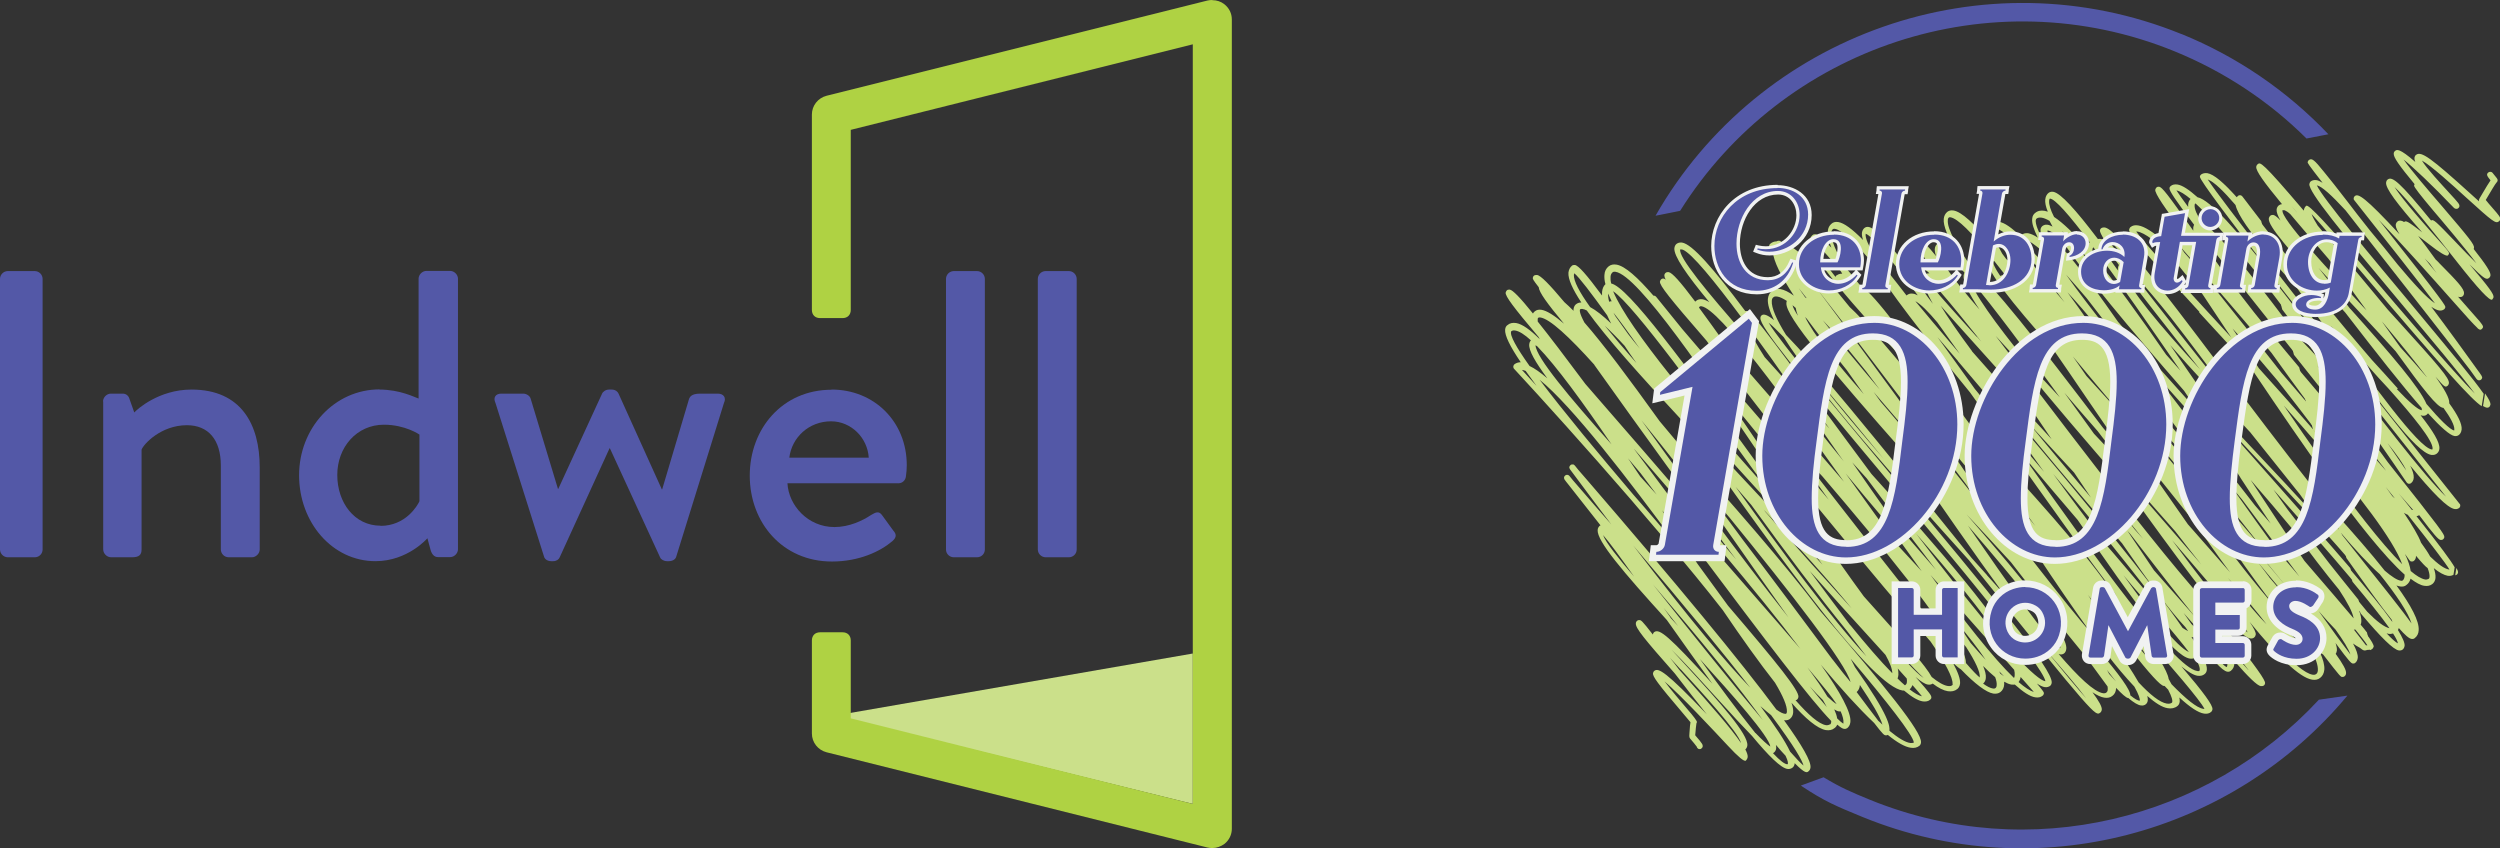 <?xml version="1.0" encoding="UTF-8"?> <svg xmlns="http://www.w3.org/2000/svg" xmlns:xlink="http://www.w3.org/1999/xlink" id="Layer_2" viewBox="0 0 147.28 49.98"><rect x="0" y="0" width="147.28" height="49.98" fill="#333333" stroke="none"/><defs><clipPath id="clippath"><rect width="147.28" height="49.98" fill="none"></rect></clipPath><clipPath id="clippath-1"><rect y="0" width="147.28" height="49.98" fill="none"></rect></clipPath><clipPath id="clippath-2"><rect width="147.28" height="49.98" fill="none"></rect></clipPath><clipPath id="clippath-3"><rect y="0" width="147.28" height="49.98" fill="none"></rect></clipPath></defs><g id="Layer_1-2"><g clip-path="url(#clippath)"><path d="M146.28,23.92c.19,.12,.29,.12,.36,.06,.04-.03,.07-.1,.08-.15,.01-.1-.08-.3-.32-.65l-.12,.74Z" fill="#cbe08a"></path><path d="M144.65,33.89s.07-.02,.09-.04c.04-.03,.07-.09,.07-.13,0-.05-.02-.13-.1-.26l-.07,.44Z" fill="#cbe08a"></path><path d="M139.45,37.27c-.1-.14-.23-.29-.38-.47,.02-.05,.04-.11,.04-.18,.01-.17-.03-.38-.13-.64,.06,.06,.11,.12,.17,.18l-.21-.83c-.53-.65-1.11-1.38-1.74-2.17-.28-.38-.6-.77-.93-1.2-.49-.63-.99-1.28-1.5-1.94-.28-.39-.56-.78-.84-1.18,1.69,1.9,3.39,3.83,4.74,5.44l-.21-.81c-1.38-1.61-3.16-3.63-5.31-6.05-.35-.39-.7-.79-1.05-1.19-.11-.16-.22-.32-.33-.47,.29,.31,.59,.63,.88,.94,2.02,2.15,4.07,4.33,5.64,6.15,0,.01,.02,.02,.03,.04l-.4-1.54c-.19-.23-.38-.48-.58-.73,.2,.24,.39,.46,.57,.68l-.29-1.12c-.48-.53-.97-1.07-1.48-1.62-1.68-2.13-3.53-4.57-5.2-6.79-3.99-5.29-6.28-8.28-6.95-8.37-.1-.01-.17,.02-.21,.05-.04,.03-.07,.09-.07,.14,0,.07,.08,.25,.26,.54-.07-.02-.13-.04-.19-.05-.07-.01-.13-.01-.19,0-1.31-1.73-2.2-2.71-2.63-2.78-.13-.02-.21,.02-.27,.06-.08,.06-.18,.18-.2,.39-.02,.18,.03,.43,.15,.72-.06-.02-.13-.04-.19-.05-.22-.04-.41,0-.56,.13-.07,.05-.16,.16-.17,.34-.03,.25,.09,.62,.33,1.11-.22-.15-.41-.23-.57-.26-.18-.02-.29,.03-.36,.08-.03,.02-.06,.05-.09,.1-.52-.51-.94-.8-1.25-.85-.2-.03-.33,.03-.4,.09-.04,.04-.1,.09-.13,.17-.02,0-.04-.01-.06-.02-.09-.01-.15,.02-.19,.05-.05,.04-.08,.1-.09,.16-.01,.13,.12,.41,.4,.85-1.01-1.21-1.76-1.9-2.23-1.97-.18-.03-.29,.03-.36,.08-.12,.1-.19,.23-.21,.41-.04,.42,.25,1.11,.81,2.02-.39-.37-.69-.58-.9-.62-.13-.02-.23,.02-.28,.07-.07,.05-.15,.15-.16,.32,0,.11,.02,.25,.08,.41-.5-.62-.69-.79-.79-.8-.05,0-.1,0-.14,.04-.04,.03-.08,.1-.08,.15-.01,.12,.12,.39,.4,.83-.18-.12-.35-.19-.49-.22-.21-.03-.35,.04-.44,.1-.07,.06-.16,.16-.17,.34,0,.06,0,.13,.01,.2-1.15-1.49-1.91-2.31-2.28-2.36-.11-.02-.19,.02-.24,.06-.06,.05-.13,.13-.15,.29-.01,.11,.01,.25,.07,.42-.64-.65-1.13-1.01-1.47-1.06-.19-.03-.31,.03-.38,.09-.14,.11-.22,.26-.23,.46-.02,.24,.05,.56,.21,.96-.46-.5-.78-.77-.93-.79-.07,0-.13,0-.18,.05-.06,.05-.14,.14-.15,.29-.07,.88,2.29,3.58,6.26,7.87,.64,.92,1.29,1.88,1.93,2.82,.02,.02,.03,.05,.05,.07-.13-.15-.26-.29-.39-.44-3.11-3.81-4.68-5.62-5.51-6.37-1.68-2.1-3.1-3.56-3.99-3.82-.07-.05-.12-.08-.16-.09-.05,0-.12,.01-.16,.04,0,0,0,0,0,0-.14,0-.26,.05-.37,.14-.04,.03-.06,.07-.07,.12,0,.04,0,.07,.22,.35,.04,.56,.49,1.44,1.24,2.59-.3-.22-.57-.35-.79-.39-.19-.03-.36,0-.5,.11-.14,.11-.22,.27-.24,.47-.03,.3,.1,.72,.36,1.25-.38-.31-.6-.38-.72-.29-.05,.04-.08,.09-.08,.16-.05,.5,2.11,3.14,7.44,9.51,3.88,4.64,9.17,10.95,9.35,11.89-.12,0-.5-.17-1.59-1.31-.92-2.15-4.57-6.38-8.66-10.9-.95-1.28-1.88-2.53-2.73-3.69-3.72-5.05-4.37-5.87-4.61-5.91-.03,0-.06,0-.09,.01-1.88-2.52-3.13-3.95-3.73-4.04-.15-.02-.25,.03-.31,.07-.06,.04-.12,.12-.14,.26-.04,.46,.7,1.54,2.06,3.18-.15-.09-.29-.15-.41-.17-.17-.02-.29,.03-.35,.08-.02,.02-.04,.04-.07,.06-.9-1.2-1.36-1.71-1.57-1.74-.06,0-.12,0-.17,.04-.04,.03-.08,.1-.08,.15,0,.06,.02,.14,.08,.26-.07-.06-.09-.06-.12-.07-.05,0-.1,0-.14,.04-.04,.03-.07,.09-.08,.14-.02,.23,.54,.94,2.71,3.44,.02,.02,.03,.04,.05,.06,.45,.67,1.07,1.46,1.8,2.32,.35,.45,.7,.91,1.06,1.37,1.3,1.69,2.51,3.24,3.61,4.66,.24,.34,.48,.68,.72,1.01-2.01-2.4-4.25-5-6.51-7.6-.79-.91-1.53-1.76-2.13-2.47-.52-.65-1.03-1.28-1.53-1.89-.04-.05-.1-.08-.16-.07-.93-1.08-1.68-1.75-2.18-1.83-.18-.03-.33,0-.46,.1-.15,.12-.24,.29-.25,.51-.01,.15,0,.33,.06,.54-.12,.11-.18,.27-.2,.46,0,.06,0,.13,0,.21-.92-1.24-1.39-1.77-1.6-1.8-.06,0-.12,0-.17,.04-.12,.1-.19,.24-.21,.41-.03,.38,.25,.99,.76,1.76-.12,0-.22,.03-.31,.1-.06,.05-.13,.13-.15,.29,0,.03,0,.06,0,.1-.2-.2-.38-.37-.54-.51-.88-1.05-1.4-1.58-1.61-1.6-.07,0-.13,0-.18,.04-.04,.03-.06,.08-.07,.13,0,.07,0,.1,.35,.55,.02,.29,.48,.94,1.49,2.15-.57-.49-1.02-.77-1.33-.82-.15-.02-.28,0-.39,.09-.04,.03-.08,.07-.11,.13-.77-.96-1.2-1.39-1.37-1.41-.06,0-.12,0-.16,.04-.04,.03-.07,.1-.08,.14-.02,.21,.44,.84,1.94,2.61,.02,.04,.05,.09,.07,.13-.56-.55-1.03-.89-1.39-.95-.2-.03-.37,0-.51,.12-.06,.04-.13,.12-.14,.27-.03,.34,.29,.99,.92,1.92-.14,0-.27,.04-.37,.12-.04,.03-.06,.08-.07,.13,0,.05,.01,.1,.05,.14,1.65,1.78,4.25,4.66,6.88,7.7,.63,.75,1.3,1.52,1.99,2.33,1.22,1.44,2.39,2.86,3.42,4.18,1.11,1.64,2.16,3.11,3.08,4.28,.47,.78,.72,1.37,.7,1.7,0,.09-.04,.12-.05,.13-.02,.01-.06,0-.07,0-.11-.01-.27-.08-.5-.25-2.08-2.81-5.8-7.32-11.2-13.58-.38-.43-.65-.75-.67-.79h0c-.06-.07-.08-.07-.12-.07-.05,0-.1,0-.14,.04-.04,.03-.06,.08-.07,.12,0,.04,0,.06,.05,.14h0s.22,.3,.47,.63c.68,.91,1.33,1.79,1.96,2.61-.26-.3-.52-.59-.78-.89-.65-.75-1.2-1.38-1.48-1.71-.07-.09-.14-.18-.21-.26-.06-.08-.18-.09-.25-.03-.04,.03-.07,.08-.07,.13,0,.03,0,.06,.04,.13h0s0,0,.02,.02c.03,.05,.09,.12,.17,.22,.31,.4,1,1.28,1.92,2.44-.01,0-.03,.01-.04,.02-.05,.04-.12,.12-.13,.25-.05,.65,1.48,2.45,4.08,5.31,.96,1.36,1.86,2.62,2.68,3.75-2.55-2.79-3.12-3.28-3.43-3.04-.04,.03-.07,.09-.08,.14-.65-.84-.69-.84-.78-.85-.05,0-.1,0-.14,.04-.05,.04-.08,.09-.08,.16-.02,.27,.48,.89,2.3,2.95,.74,.96,1.36,1.76,1.88,2.4-2.42-2.53-2.85-2.75-3.09-2.56-.04,.03-.07,.09-.08,.14-.02,.19,.24,.57,1.74,2.33,.19,.22,.38,.45,.47,.56-.02,.11-.04,.28-.06,.61,0,.08-.01,.14-.01,.17,0,0,0,.02,0,.03,0,.05,.01,.1,.04,.14,.16,.19,.35,.41,.4,.49,0,.02,.02,.05,.03,.07,.02,.03,.05,.04,.07,.06,.06,.02,.13,.02,.18-.03,.04-.03,.07-.08,.07-.13,0-.08,.01-.13-.44-.64,0-.04,0-.08,.01-.13,.01-.14,.04-.48,.06-.57,.01-.02,.02-.05,.03-.08q.01-.1-.58-.78c-.35-.41-.96-1.13-1.33-1.62,.94,.8,2.9,2.9,3.74,3.8q.91,.98,1.05,.87s.1-.1,.11-.21c.01-.11-.04-.26-.14-.45,.05-.04,.11-.12,.12-.24,.05-.65-1.54-2.45-3.64-4.73-.29-.31-.58-.63-.83-.91,.74,.72,1.77,1.86,2.61,2.79,.96,1.06,1.65,1.8,2.14,2.3,.97,1.17,1.69,1.88,2.08,1.94,.14,.02,.23-.03,.29-.07,.06-.04,.13-.13,.14-.27,0,0,0,0,0,0,.62,.63,.72,.56,.81,.48,.05-.04,.11-.11,.12-.23,.04-.36-.48-1.28-1.56-2.78,0,0,0,0,.01,0,.17,.02,.28-.03,.34-.08,.11-.09,.18-.22,.19-.38,.01-.15-.02-.34-.1-.57,.83,.94,1.52,1.52,2.02,1.61,.2,.03,.38,0,.52-.12,.07-.05,.12-.12,.16-.2,.18,.16,.31,.24,.4,.25,.09,.01,.15-.02,.19-.05,.07-.06,.16-.16,.18-.35,.06-.56-.58-1.74-1.74-3.38,1.19,1.42,2.25,2.59,3.14,3.43,.55,.72,.6,.72,.68,.73,.04,0,.09,0,.12-.03,.55,.45,1.01,.71,1.35,.76,.2,.03,.37,0,.51-.11,.04-.03,.09-.09,.1-.2,.06-.63-2.06-3.23-5.92-7.73-2.1-2.79-5.3-6.43-8.35-9.85-.37-.45-.75-.9-1.13-1.35-1.81-2.52-3.31-4.53-4.43-5.81-.32-.6-.28-.74-.25-.78,.01,0,.04-.03,.13-.02,.08,.01,.17,.04,.26,.09,1.16,1.62,3.17,3.86,5.53,6.39,.17,.21,.34,.42,.52,.64,5.91,8.41,10.81,15.09,12.56,15.36,.03,0,.05,0,.08,0,.45,.38,.83,.6,1.11,.64,.17,.02,.31,0,.43-.1,.04-.03,.07-.08,.07-.13,0-.11-.03-.2-.93-1.21,.31,.27,.55,.42,.73,.45,.13,.02,.22-.02,.28-.06,.34,.26,.64,.41,.89,.45,.22,.03,.4,0,.56-.13,.06-.05,.14-.14,.16-.31,.03-.26-.12-.68-.42-1.23,.24,.22,.38,.33,.47,.38,.83,.86,1.49,1.36,1.91,1.43,.16,.02,.3,0,.42-.09,.13-.1,.21-.26,.22-.44,0-.05,0-.11,0-.17,.16,.09,.3,.15,.43,.17,.08,.01,.14,0,.2,0,.49,.44,.9,.71,1.2,.75,.17,.03,.32,0,.44-.1,.04-.03,.06-.08,.07-.13,0-.07,0-.09-.41-.58,.18,.12,.34,.19,.46,.21,.15,.02,.25-.03,.31-.07,.04-.03,.09-.09,.1-.19,.08-.78-3.51-5.13-9.44-12.22-3.08-3.69-6.54-7.82-7.24-8.99,.21,.16,.51,.46,.89,.85,1.97,3.15,6.69,8.46,10.93,13.16,.11,.14,.22,.27,.32,.4,7.07,8.81,7.12,8.77,7.39,8.57,.06-.04,.09-.11,.1-.18,.02-.17-.16-.5-.55-1.03,.27,.18,.5,.29,.7,.32,.19,.03,.35,0,.48-.11,.13-.1,.2-.24,.21-.42,0-.01,0-.03,0-.05,0,0,0,0,0,0,.35,.37,.59,.58,.7,.6,0,0,.01,0,.02,0,.32,.27,.57,.42,.75,.44,.14,.02,.23-.03,.28-.07,.05-.04,.11-.11,.12-.24,0-.07,0-.15-.03-.25,.47,.41,.87,.67,1.2,.72,.22,.04,.42,0,.58-.13,.05-.04,.12-.12,.13-.26,0-.07,0-.15-.02-.24,.62,.57,1.11,.9,1.46,.95,.16,.02,.3,0,.41-.1,.04-.03,.08-.11,.08-.16,.02-.24-.5-.96-1.83-2.52,.39,.32,.71,.51,.95,.55,.16,.02,.3,0,.42-.1,.05-.04,.12-.12,.13-.26,.03-.32-.3-.99-.91-1.93,.06,.02,.12,.04,.18,.04,.03,0,.06,0,.09,0,.94,1.29,1.54,1.96,1.84,2.01,.1,.02,.17-.02,.21-.05,.13-.1,.2-.24,.21-.42,0-.05,0-.1,0-.16,.82,.94,1.35,1.46,1.56,1.48,.07,0,.13,0,.18-.04,.04-.03,.07-.09,.07-.13,.02-.18-.46-.88-2.32-3.23,.25,.19,.44,.3,.58,.32,.12,.02,.21-.02,.25-.06,.01-.01,.03-.02,.04-.03,.25,.22,.44,.34,.57,.36,.12,.02,.2-.02,.24-.06,.05-.04,.08-.1,.09-.17,.01-.13-.1-.36-.36-.74,1.66,2.03,2.93,3.28,3.68,3.4,.19,.03,.35,0,.48-.11,.14-.11,.22-.27,.24-.48,.02-.26-.07-.61-.26-1.02,.07,.05,.13,.1,.19,.13,1.01,1.31,1.04,1.32,1.12,1.32,.05,0,.1,0,.14-.04,.05-.04,.09-.1,.09-.18,.02-.18-.18-.54-.61-1.14,.03-.05,.06-.11,.07-.2,.01-.11-.02-.26-.08-.44,.84,1.14,.92,1.19,1.02,1.21,.05,0,.1,0,.14-.04,.06-.05,.13-.13,.15-.29,.02-.19-.08-.48-.28-.85,.14,.1,.28,.19,.4,.25,.12,.1,.21,.16,.27,.16,.04,0,.11,0,.15-.03,.09,0,.17-.01,.25-.04l-.26-1.03ZM105.98,15.38c-.06-.07-.11-.14-.16-.2,.06,.05,.12,.1,.18,.16,0,.01-.01,.03-.02,.04m-6.96,24.06c1.12,1.22,3.39,3.68,3.55,4.34-.56-.84-1.73-2.17-3.33-3.97-.1-.12-.21-.24-.32-.36-.19-.25-.37-.49-.54-.7,.18,.2,.39,.42,.63,.69m18.84-1.77c-.61-.7-1.36-1.61-2.28-2.76-.85-1.07-1.76-2.25-2.68-3.46,2.09,2.4,3.92,4.62,4.96,6.22m-7.87-9.48c1.44,1.94,2.82,3.76,4.08,5.39-.86-.99-1.77-2.04-2.67-3.1-.76-1.07-1.52-2.16-2.27-3.24,.29,.32,.57,.63,.86,.95m1.13,2.52c.72,1.01,1.42,2,2.1,2.94-.44-.48-.89-.96-1.35-1.46-.07-.09-.14-.17-.22-.26-.81-1.11-1.62-2.25-2.42-3.36-.16-.23-.32-.45-.49-.68,.75,.91,1.55,1.86,2.37,2.83m-3.9-6.25c.19,.26,.39,.52,.58,.78-.1-.11-.2-.22-.29-.32-.36-.52-.72-1.02-1.06-1.51,.25,.34,.51,.69,.77,1.05m-.19,.48c.06,.07,.13,.14,.19,.21,.28,.41,.56,.81,.84,1.2,.19,.28,.38,.55,.58,.82-1.04-1.27-2.02-2.5-2.86-3.61,.41,.44,.82,.9,1.26,1.38m-1.46-2.14c-.54-.59-1.07-1.19-1.6-1.77-.48-.74-.82-1.36-.96-1.79,.82,1.11,1.69,2.33,2.56,3.57m-6.57-8.13s.09,0,.15,.02c.52,.21,1.84,1.82,3.44,3.97,0,.03-.01,.06-.01,.09-.02,.24,.08,.58,.28,1.02-2.26-2.56-4.02-4.7-3.86-5.1m2.88,5.9c-.72-1.01-1.3-1.82-1.78-2.47,.02-.04,.04-.06,.06-.07,0,0,.02-.02,.08-.01,1.07,.15,4.92,5.48,8.4,10.34-1.35-1.58-2.81-3.25-4.32-4.98-.85-.97-1.68-1.93-2.44-2.81m-6.88-4.55s.08-.05,.18-.03c1.34,.21,5.29,6.04,9.1,11.67,1.2,1.77,2.37,3.51,3.49,5.12-.4-.45-.82-.91-1.25-1.38-.83-1.13-1.65-2.26-2.41-3.31-5.04-6.95-8.19-11.2-9.18-11.41-.04-.15-.05-.29-.04-.4,.01-.12,.05-.2,.12-.25m-.04,1.7s-.02,0-.03,0c-.04,0-.09,0-.13,.03-.05-.18-.07-.34-.06-.47,0,0,0-.01,0-.02,.06,.15,.13,.3,.21,.47m-4.39,2.64c1.13,1.16,2.68,3.29,4.38,5.78-2.49-2.79-4.45-5.13-4.48-5.84,.03,.01,.06,.04,.1,.06m-1.53-.89s.1-.07,.23-.04c.25,.04,.56,.24,.93,.58-.05,.05-.09,.13-.1,.24-.03,.36,.35,1.03,1.07,2-.4-.34-.75-.59-1.05-.73-.77-1.08-1.19-1.83-1.08-2.04m.63,2.27h0c.07,.01,.14,.03,.22,.06,.19,.27,.41,.57,.64,.88-.38-.42-.68-.74-.86-.94m9,10.19c-.34-.4-.69-.82-1.06-1.25-.45-.53-.91-1.06-1.36-1.57-2.04-2.4-4.13-4.92-5.54-6.79,1.9,1.53,5.2,5.82,8.17,9.86-.07-.08-.14-.17-.22-.25m-1.99-4.09c.31,.41,.63,.83,.94,1.25-.33-.36-.65-.71-.97-1.07-.24-.36-.48-.72-.72-1.07,.25,.29,.49,.59,.75,.89m-.38-1.43c3.38,3.9,7.28,8.45,9.78,11.76-.8-.93-1.81-2.1-3.09-3.56-1.27-1.45-2.7-3.1-4.13-4.76-.89-1.19-1.76-2.36-2.56-3.43m6.84,14.05c-1.34-1.39-3.48-3.91-6.9-8.38,3.2,3.76,5.4,6.46,6.9,8.38m-8.68-9c.33,.37,1.03,1.32,1.83,2.45-.94-1.1-1.68-2.02-1.83-2.45m6.74,7.45c1.2,1.48,2.06,2.6,2.67,3.45-1.72-2.05-4.09-4.99-6.47-7.99,1.26,1.47,2.6,3.06,3.8,4.54m-2.76-2.58c-.14-.2-.28-.39-.41-.58,.28,.35,.57,.71,.85,1.07-.15-.16-.3-.32-.45-.49m5,6.79c-.96-1.19-2.15-2.8-3.27-4.36,1.91,2.1,4.1,4.58,4.15,5.16-.17-.11-.49-.4-.87-.8m1.03,1.19s.04-.02,.06-.04c.05-.04,.12-.12,.13-.26,0-.06,0-.12-.02-.19,.21,.25,.4,.46,.57,.64,.16,.33,.15,.45,.13,.5-.15,.03-.46-.21-.87-.65m1.8,.73c-.17-.14-.44-.42-.79-.82-.3-.64-.91-1.55-1.75-2.68,.24,.21,.45,.39,.63,.53,1.42,1.91,1.83,2.67,1.91,2.97m1.56-2.43s-.11,.07-.24,.05c-.42-.07-1.04-.61-1.79-1.47,.03,0,.06-.02,.08-.03,.05-.04,.08-.1,.09-.16,.04-.38-1.14-1.86-4.15-5.38-.61-.84-1.21-1.66-1.8-2.47-.5-.75-1-1.51-1.49-2.25-.2-.3-.4-.6-.6-.9,.05,.05,.1,.11,.14,.16,.6,.65,1.2,1.32,1.81,1.98,.01,.02,.03,.03,.04,.05,4.24,5.65,6.77,8.98,7.98,10.22,0,.02,0,.04,0,.05,0,.1-.04,.14-.07,.16m-1.2-2.25c.29,.32,.55,.59,.78,.81,.09,.15,.16,.28,.23,.41-.29-.34-.63-.75-1.01-1.22m1.74,1.48s.06,0,.09,0c.12,.28,.18,.51,.16,.67,0,.02,0,.04-.01,.05-.08-.05-.2-.15-.36-.31-.02-.15-.08-.33-.17-.53,.11,.07,.2,.11,.28,.12m-.14-.43c-.14-.08-.32-.23-.54-.44-.3-.5-.7-1.07-1.18-1.72,.85,1.01,1.48,1.78,1.72,2.16m2.43,.95c-.31-.41-.75-.98-1.25-1.66,.11-.1,.18-.24,.19-.41,0,0,0,0,0-.01,.7,1.04,1.18,1.85,1.33,2.34-.09-.08-.18-.17-.28-.26m2.12,1.32c-.05,.02-.12,.03-.2,.02-.3-.04-.72-.3-1.23-.72,.02-.25,.05-.81-2.03-3.75-.07-.15-.16-.32-.25-.49,2.1,2.49,3.67,4.48,3.72,4.93m-10.86-13.25c3.62,4.44,6.87,8.62,7.13,9.69-.24-.28-.6-.73-1.05-1.32,0,0-.01-.01-.02-.02-1.77-2.38-3.57-4.8-5.32-7.1-.12-.16-.24-.33-.36-.49-.39-.52-.76-1.03-1.13-1.52-.15-.21-.3-.43-.45-.64,.39,.46,.79,.92,1.2,1.4m-.59,.11c.08,.11,.15,.21,.22,.32,1.5,2.15,2.79,3.98,3.85,5.46-2.89-3.65-6.09-8.02-8.67-11.62,1.46,1.79,3.05,3.82,4.6,5.84m-7.38-9.11c2.91,4.08,5.76,8.03,8.36,11.47-2.2-2.64-4.8-5.65-7.57-8.83-.44-.51-.88-1.01-1.31-1.51-1.2-1.61-2.12-2.82-2.81-3.68,0-.05,0-.1,0-.14,0-.06,.03-.08,.03-.08,.02-.02,.06-.02,.12-.02,.55,.07,1.71,1.14,3.19,2.79m-1.2-5.31s0-.06,.02-.08c.28,.23,.99,1.16,1.93,2.47,.07,.16,.15,.32,.24,.49-.48-.46-.9-.79-1.24-.97-.63-.88-.98-1.54-.96-1.91m2.32,2.22c.32,.4,.88,1.17,1.57,2.14-.25-.31-.49-.59-.69-.86-.27-.38-.52-.73-.75-1.05-.05-.09-.1-.17-.13-.24m-.54,.76c.36,.33,.77,.74,1.21,1.22,.21,.32,.44,.66,.7,1.02-.71-.81-1.36-1.57-1.91-2.25m.54-1.98c1.21,.81,5.35,6.52,8.73,11.17,.11,.15,.21,.29,.31,.43-4.02-4.51-8.11-9.35-9.05-11.61m6.83,10.16c-.35-.49-.69-.97-1.03-1.44,.41,.45,.83,.91,1.27,1.4,1.5,1.64,3.11,3.42,4.61,5.11,.22,.3,.44,.6,.66,.89-1.62-1.82-3.53-3.85-5.48-5.93,0-.01-.02-.02-.03-.03m7.35,8.67c-1.54-1.7-3.37-3.73-5.21-5.83-.03-.05-.07-.09-.11-.14,1.98,2.12,3.9,4.23,5.31,5.97m-6.95-7.3c.3,.35,.61,.7,.92,1.06,2.05,2.83,3.98,5.39,5.61,7.39,.47,.62,.86,1.13,1.18,1.54-2.01-2.17-4.93-6.09-7.71-9.99m6.75,8.15c-.73-.96-1.55-2.07-2.39-3.2,1.16,1.3,2.36,2.63,3.58,3.97,.31,.34,.61,.67,.89,.98,.25,.45,.4,.82,.4,1.08-.71-.72-1.55-1.7-2.47-2.83m3.26,3.51s-.02,.02-.05,.03c-.14-.12-.28-.25-.43-.4,.03-.07,.04-.14,.05-.22,0-.11,0-.23-.04-.37,.19,.21,.37,.41,.53,.59,.01,.07,.02,.14,.01,.2,0,.11-.05,.15-.08,.17m.41,.02c.25,.28,.44,.51,.56,.66-.19-.04-.43-.18-.73-.41,.08-.07,.13-.15,.17-.25m-.36-1.38c-.04-.07-.07-.14-.11-.21,.41,.46,.79,.85,1.13,1.17-.24-.15-.59-.49-1.02-.96m2.73,1.32s0,.05-.02,.06c-.07,.06-.16,.07-.28,.05-.25-.04-.57-.23-.94-.53-.31-.6-1.49-1.96-4-4.75-1.68-2.29-3.54-5.05-5.3-7.65-1.08-1.59-2.12-3.12-3.09-4.53,1.42,1.75,3.08,3.78,4.73,5.79,4.01,4.89,6.29,7.58,7.6,9.06,.84,1.22,1.33,2.12,1.29,2.51m-7.8-12.03c-.35-.49-.7-.99-1.05-1.47,.39,.41,.78,.83,1.18,1.25,3.58,4.19,7.13,8.53,7.93,10.38-1.81-2.15-5-6.21-8.06-10.15m8.59,10.77c0-.43-.37-1.18-1.01-2.18,.36,.45,.69,.86,1.02,1.24,.54,.84,.84,1.47,.8,1.79h0c-.16-.13-.44-.42-.81-.85m-.65-2.53c.75,.89,1.38,1.69,1.81,2.34-.27-.29-.57-.63-.89-1-.26-.4-.56-.85-.92-1.34m2.38,4.01s-.05,.04-.14,.02c-.15-.02-.35-.12-.58-.29,.07-.06,.15-.16,.16-.33,.02-.18-.04-.42-.16-.71,.25,.26,.49,.48,.71,.66,.07,.19,.1,.34,.09,.47,0,.11-.05,.16-.08,.18m.29-.86s-.04-.08-.06-.13c.09,.1,.19,.2,.28,.29-.07-.05-.14-.1-.22-.16m.81,.26c-1.21-1.16-2.97-3.4-4.92-6.07,1.53,1.76,3.1,3.53,4.62,5.24,.11,.12,.21,.24,.31,.35,.03,.12,.04,.23,.03,.33,0,.07-.02,.12-.04,.15m1.17,.82c-.23-.06-.53-.26-.9-.58,.06-.08,.11-.18,.12-.3,.33,.38,.6,.68,.77,.87m15.24-9.59c1,1.37,1.93,2.59,2.75,3.58,.49,.74,.8,1.32,.86,1.69-.62-.74-1.55-1.82-2.9-3.39-.98-1.44-2.1-3.14-3.17-4.77,.87,1,1.7,1.97,2.46,2.89m-8.38-1.38c-.38-.44-.78-.89-1.18-1.35-.12-.17-.24-.33-.36-.5,1.07,1.16,2.1,2.31,3.02,3.37,.54,.7,1.05,1.35,1.53,1.95-.82-.96-1.82-2.1-3.01-3.47m5.02,6.45c.06,.17,.1,.32,.1,.45-.86-.92-2.26-2.74-3.82-4.85,1.5,1.73,2.89,3.35,3.71,4.4m-6.74-11.86s.01,.02,.02,.02c-.67-.73-1.36-1.49-2.04-2.24-.27-.39-.54-.78-.8-1.15,.86,1.04,1.81,2.17,2.83,3.37m.25-1.56s.08,.09,.11,.13c.02,.04,.05,.07,.07,.1,0,.01,.01,.02,.02,.03-.07-.09-.14-.18-.21-.27m-.63-1.63c-1.06-1.56-1.98-2.89-2.76-3.95,2.16,2.32,5.37,6.51,8.33,10.53-1.71-2.06-3.62-4.3-5.57-6.57m-3.72-7.08c-.15-.24-.23-.42-.22-.52,.15-.01,.45,.19,.85,.57,1.35,2.04,3.9,5.09,7.2,8.87,.27,.4,.53,.8,.8,1.2-.39-.44-.79-.88-1.2-1.34-1.16-1.3-2.38-2.65-3.49-3.92-2.1-2.99-3.4-4.7-3.95-4.86m-.12,.53s-.02-.02-.04-.03c-.03-.04-.05-.09-.08-.13,.03,.04,.07,.1,.11,.16m2.22,2.92c.93,1.21,2.22,2.87,4,5.16,.08,.12,.17,.24,.25,.37-2.13-2.55-4.11-5.01-5.45-6.9,.37,.41,.77,.87,1.2,1.37m-1.23,.33c-.77-.89-1.4-1.64-1.79-2.11-.07-.11-.13-.21-.19-.3,.05,.02,.11,.04,.17,.08,.55,.66,1.16,1.46,1.81,2.34m12.49,14.56c-.84-1.13-1.72-2.37-2.62-3.64,.18,.2,.35,.41,.53,.62,.27,.36,.53,.71,.79,1.06,1.01,1.36,1.87,2.51,2.59,3.48-.4-.47-.83-.98-1.3-1.51m.61,2.2c-.61-.74-1.34-1.61-2.19-2.63,.8,.93,1.54,1.82,2.19,2.63m-1.55-2.43c-1.43-1.68-3.16-3.65-5.12-5.88-.14-.16-.28-.31-.42-.48-.16-.24-.32-.48-.48-.71,.64,.72,1.31,1.47,2.01,2.25,.46,.51,.92,1.03,1.39,1.55,.93,1.13,1.82,2.24,2.62,3.26m-4.98-4.76c.15,.23,.3,.45,.44,.67-.7-.85-1.45-1.75-2.25-2.72-.29-.35-.58-.7-.87-1.05-.1-.15-.2-.3-.31-.45,.92,1.11,1.92,2.29,2.98,3.54m-1.74-.73c-.09-.11-.18-.23-.28-.34,.06,.06,.11,.13,.17,.19,.03,.04,.05,.08,.08,.12,0,.01,.02,.02,.02,.03m2.4,4.16c-.95-1.34-1.96-2.82-3.02-4.35,1.14,1.41,2.31,2.86,3.39,4.22,.74,1.06,1.45,2.07,2.12,2.97-.7-.81-1.53-1.75-2.5-2.85m.89-.55c.6,.68,1.19,1.35,1.76,2,.96,1.39,1.82,2.56,2.54,3.47-1.14-1.29-2.57-3.11-4.3-5.47m3.91,3.67c-.23-.3-.45-.59-.67-.88,.88,1.05,1.68,2.02,2.32,2.82-.48-.57-1.03-1.21-1.65-1.93m-1.7-5.87c.64,.98,1.24,1.88,1.79,2.71-.3-.34-.6-.7-.92-1.06-.54-.69-1.07-1.38-1.61-2.06-1.6-2.14-3.12-4.15-4.51-5.95,.39,.44,.79,.89,1.21,1.35,.93,1.04,1.9,2.12,2.86,3.21,.4,.61,.79,1.2,1.18,1.79m-.46-1.52c-.14-.16-.28-.31-.42-.47-.11-.18-.23-.35-.34-.52,.26,.34,.51,.67,.76,1m3.77,2.26c.07,.09,.14,.17,.21,.26,.2,.29,.4,.57,.6,.85,.09,.13,.17,.25,.26,.37-1.05-1.15-2.25-2.44-3.59-3.86-.85-.9-1.71-1.83-2.56-2.74-.32-.46-.63-.91-.94-1.36-.49-.72-.96-1.4-1.42-2.06,1.25,1.42,2.84,3.13,4.72,5.14,.84,1.05,1.75,2.19,2.72,3.4m-9.46-12.59c.62,.67,1.32,1.5,2.06,2.43,1.15,1.47,2.54,3.33,3.91,5.22-2.35-2.95-4.65-5.85-6.16-7.83,.06,.05,.12,.11,.19,.18m3.78,5.48c-2.38-2.6-4.26-4.83-4.47-5.73,.99,1.31,2.46,3.2,4.47,5.73m-4.58-6.76c-.19-.17-.37-.31-.53-.44-.15-.21-.28-.39-.37-.54,.23,.2,.54,.54,.9,.97m-.79-.19c.16,.23,.36,.5,.59,.81-.03,.06-.06,.13-.06,.22,0,.03,0,.07,0,.1-.36-.51-.7-.97-1.02-1.4,.15,.05,.31,.15,.5,.27m-.93-.24c1.49,1.99,3.39,4.74,5.14,7.28-.29-.32-.57-.64-.85-.95-1.56-2.27-3.05-4.33-4.31-5.85-.03-.12-.04-.22-.03-.31,0-.09,.03-.14,.06-.17m-.32,.75c-.48-.54-.9-.97-1.26-1.31-.09-.14-.18-.27-.26-.39,.44,.4,.94,.95,1.49,1.6,0,.03,.02,.07,.03,.1m-2.29-3.48c0-.09,.04-.12,.04-.13,.29-.01,1.18,1.01,2.35,2.57-.1,.09-.16,.2-.19,.33-.73-.84-1.38-1.47-1.91-1.82-.21-.41-.31-.73-.29-.95m-.78,1.14c0-.07,.03-.09,.04-.09,.07-.06,.16-.07,.28-.06,.07,.01,.14,.03,.22,.06,.08,.03,.17,.08,.26,.13,.06,.11,.12,.22,.18,.34-.11-.06-.21-.1-.3-.11-.14-.02-.23,.03-.29,.07-.05,.04-.11,.11-.12,.23-.01,.15,.07,.38,.25,.69,0,.02-.01,.04-.02,.05,0,0,0,0,0,.01-.35-.62-.54-1.08-.51-1.34m-.73,1.19s.05-.02,.09-.01c.23,.03,.6,.28,1.06,.7,.27,.44,.6,.94,.99,1.49-.39-.38-.74-.68-1.03-.89-.27-.31-.51-.56-.73-.74-.14-.16-.28-.31-.42-.45,0,0,0,0,0,0,0-.07,.03-.08,.04-.09m-.35,.5s.02,0,.03,0c.06,.17,.14,.37,.26,.59,0,.02,0,.03-.01,.05,0,.02,0,.05,.01,.09-.06-.07-.12-.14-.18-.2-.14-.26-.19-.44-.17-.53,0,0,.01-.01,.05,0m-.08,.84c.1,.19,.23,.4,.38,.63-.35-.37-.67-.65-.94-.85-.08-.11-.16-.22-.24-.32-.17-.3-.31-.56-.4-.78,.31,.3,.72,.75,1.2,1.32m-.52,.87c-.1-.09-.17-.13-.23-.14-.06,0-.12,0-.17,.04-.3-.44-.45-.75-.4-.87,0,0,.02-.01,.04-.02,.25,.31,.5,.64,.77,.99m-.82-2.77h0c0-.07,.03-.09,.04-.1,.02-.01,.05-.03,.12-.02,.26,.04,.65,.33,1.14,.82-.07,.02-.12,.05-.15,.07-.05,.04-.11,.11-.12,.24,0,0,0,0,0,0-.43-.47-.77-.81-1.02-1.02m-2.69-.61c0-.1,.04-.14,.07-.16,0,0,.03-.02,.08-.01,.43,.06,1.27,.92,2.35,2.26-.01,0-.02,.01-.03,.02-.05,.04-.12,.12-.13,.26-.05,.62,1.35,2.4,3.84,5.2,.63,.91,1.31,1.9,2,2.92,.7,1.02,1.38,2.02,2.05,2.99-.36-.41-.73-.83-1.09-1.25-3.98-5.23-6.6-8.6-7.59-9.23-1-1.42-1.6-2.49-1.55-3m10.45,14.55c-.6-.65-1.21-1.31-1.84-1.97-.61-.84-1.19-1.64-1.74-2.41,.62,.73,1.28,1.48,1.96,2.26,.24,.31,.47,.62,.71,.93,.31,.41,.61,.8,.91,1.19m.56,3.67c-.31-.4-.62-.8-.93-1.2,.48,.59,.96,1.18,1.43,1.76-.17-.19-.33-.37-.5-.56m3.66,5.26s0,0,0,.01c-.89-1.01-1.73-1.96-2.53-2.87-.51-.76-1.04-1.54-1.56-2.32,.06,.06,.11,.12,.17,.19,1.51,1.96,2.82,3.64,3.91,5m-4.42-4.49c1.6,2.33,2.85,4.02,3.75,4.97,.06,.08,.11,.16,.17,.24-.1-.05-.22-.11-.33-.19-1.91-2.79-5.68-7.37-9.72-12.14-.24-.35-.47-.68-.7-1.01,1.79,2.23,4.07,4.95,6.83,8.14m2.49,4.08s-.09-.09-.13-.13c-.71-.84-1.66-1.95-2.92-3.43-.09-.1-.18-.21-.27-.31-1.01-1.3-2.1-2.76-3.2-4.27,2.38,2.85,4.85,5.89,6.53,8.14m-12.15-14.79c.68,.8,1.56,1.83,2.54,2.99,.84,1.18,1.7,2.38,2.54,3.54-1.36-1.61-2.77-3.28-4.08-4.89-.79-1.1-1.52-2.12-2.2-3.05,.34,.4,.74,.86,1.21,1.41m-2.5-3.52c.31,.17,.75,.61,1.28,1.24,.43,.6,.88,1.23,1.33,1.86-1.2-1.41-2.19-2.57-2.61-3.09m6.67,7.18c.53,.58,1.08,1.18,1.66,1.81,.33,.36,.67,.73,1.01,1.09,.34,.51,.67,1,.99,1.47-1.41-1.66-2.62-3.1-3.65-4.37m-3.35-4.25c-.88-1.18-1.46-2.04-1.85-2.68,.4,.46,.99,1.11,1.85,2.07,.89,.99,1.98,2.2,3.15,3.52,.51,.75,1.03,1.52,1.54,2.28-1.66-1.8-3.31-3.6-4.7-5.19m.28-.85c-1.14-1.26-2.15-2.38-2.5-2.82,.1,.02,.21,.07,.34,.14,.57,.65,1.42,1.7,2.44,2.97-.09-.1-.18-.2-.27-.3m4.94,3.63c-.68-.72-1.35-1.45-2.01-2.15-1.84-2.27-3.19-4.13-3.34-4.88,1.41,1.68,3.4,4.36,5.34,7.03m-5.66-7.41s-.04,.11-.05,.18c-.04,.36,.3,1.05,.94,2.01-1.47-1.69-2.44-2.99-2.41-3.47,0-.04,.01-.05,.01-.05h0c.22-.03,.76,.48,1.51,1.34m-1.92,.59s-.07,.01-.11,.02c0-.05-.01-.1-.01-.14,.04,.03,.08,.07,.12,.11m-1.21-1.11s.07-.04,.15-.03c.05,0,.1,.02,.15,.04,.21,.08,.47,.28,.77,.56,0,0-.02,0-.03,0-.05,0-.12,.01-.16,.04-.06,.05-.14,.14-.16,.31-.03,.28,.16,.76,.55,1.45-.84-1.1-1.34-1.92-1.31-2.3,0-.06,.03-.08,.03-.09m.39,1.89c-.1-.05-.19-.09-.28-.1-.17-.03-.28,.03-.35,.08-.01,0-.02,.02-.03,.03-.71-.93-1.35-1.72-1.9-2.36-.35-.6-.54-1.03-.51-1.26,0,0,0-.01,0-.02,.38,.11,1.58,1.61,3.07,3.63m-4.78-1.19s-.05,.06-.07,.1c-.79-.99-1.28-1.73-1.29-2.07,.26,.17,.82,.79,1.59,1.72,.03,.05,.06,.1,.1,.16-.15,0-.26,.05-.32,.1m.42,.3s0,0,0,0c0,0,0,0,0,0,0,0,0,0,0,0m1.1,.42c-.06-.07-.13-.13-.19-.19-.3-.38-.58-.72-.84-1.02-.55-.91-.84-1.61-.81-2.02,0-.1,.04-.17,.09-.21,.01,0,.03-.03,.11-.02,.4,.06,1.15,.77,2.12,1.89,1.02,1.7,3.14,4.44,5.85,7.75,.75,1.04,1.5,2.1,2.23,3.14,2.29,3.23,4.52,6.38,6.41,8.84-.16-.18-.33-.37-.5-.56-1.61-2.3-4.51-5.52-7.58-8.84-.15-.18-.31-.37-.46-.55-3.93-5.38-5.76-7.82-6.43-8.21m15.21,20.62s0,0,0,0c0,0-.01,0-.02,0-.29-.33-.75-.88-1.32-1.57-.17-.29-.37-.61-.59-.94,.76,.99,1.4,1.83,1.93,2.51m-.49-1.61c.2,.26,.39,.52,.58,.76,.05,.13,.08,.25,.1,.36-.16-.31-.39-.69-.67-1.11m-4.48-3.33c1.12,1.69,2.2,3.27,3.19,4.64-1.4-1.61-4.25-5.29-7.06-8.98-.59-.86-1.19-1.74-1.79-2.61,2.29,2.77,4.15,5.06,5.65,6.95m-3.97-6.78c.18,.21,.35,.42,.53,.63,.63,.84,1.26,1.67,1.86,2.48,.54,.72,1.04,1.39,1.52,2.03-.8-.98-1.66-2-2.55-3.02-.09-.14-.18-.27-.26-.41-.38-.59-.75-1.16-1.1-1.71m-1.9-1.03c.45,.55,.91,1.12,1.37,1.69-.55-.66-1.11-1.35-1.7-2.05,.11,.12,.22,.24,.33,.37m-6.99-7.73c1.17,1.49,3.05,3.97,5,6.54,1.36,1.79,2.59,3.41,3.69,4.86,.17,.24,.33,.49,.49,.73-.55-.69-1.12-1.41-1.73-2.17-.68-.88-1.35-1.74-2-2.56-.3-.4-.58-.8-.86-1.18-2.09-2.86-3.58-4.88-4.63-6.27,.01,.02,.03,.03,.04,.05m6.87,10.17c.16,.22,.33,.43,.49,.65-1.25-1.43-2.51-2.88-3.68-4.26-.14-.19-.28-.38-.41-.57,1.09,1.28,2.3,2.68,3.6,4.18m-6.71-8.53c.32,.33,.7,.76,1.13,1.25,.48,.59,.99,1.22,1.53,1.88,.27,.36,.54,.72,.82,1.09-1.29-1.52-2.5-2.97-3.47-4.23m-.85,.03c.66,.9,1.45,1.91,2.35,3.02,.33,.46,.67,.94,1.02,1.44-1.68-1.91-2.99-3.56-3.46-4.55,.03,.03,.06,.06,.09,.1m-.2-1.46c.07,.08,.14,.17,.21,.26-.03-.02-.06-.03-.09-.05-.14-.19-.26-.37-.38-.54,.08,.1,.17,.21,.26,.32m-.31,1.3c-.18-.27-.29-.49-.32-.62,.06,.05,.13,.11,.19,.16,.02,.13,.06,.29,.13,.46m1.28,3.89c1.13,1.32,2.43,2.9,3.78,4.55-1.39-1.61-2.7-3.17-3.78-4.55m9.86,11.39c-.3-.33-.6-.66-.9-1-6.08-7.57-9.28-11.45-10.94-13.15-.56-.9-.87-1.6-.84-2.01,.01-.13,.06-.19,.1-.21,.03-.03,.09-.06,.22-.04,.16,.02,.35,.12,.57,.26-.02,.03-.03,.07-.03,.12-.07,.79,2.62,3.93,7.07,8.98,.07,.1,.13,.19,.2,.29,1.88,2.73,3.79,5.49,5.51,7.84-.31-.34-.63-.7-.96-1.07m-1.12-2.92c2.87,3.32,5.61,6.64,5.43,7.21h0c-.59-.24-3.1-3.84-5.43-7.21m4.61,7.36c1.02,1.17,1.87,2.16,2.35,2.81-.54-.61-1.37-1.61-2.35-2.81m3.55,2.47s-.09,.06-.2,.04c-.54-.08-1.46-.96-2.62-2.31,.03,0,.06,.02,.08,.02,.11,.02,.18-.02,.23-.05,.06-.04,.13-.13,.14-.28,.08-.85-2.19-3.67-5.88-7.92,.88,.94,1.77,1.89,2.62,2.82,1.65,2.14,3.17,4.06,4.35,5.49,.46,.63,.91,1.24,1.34,1.83,.01,.07,.02,.13,.01,.19,0,.1-.05,.14-.08,.16m.17-1.08s-.01-.02-.02-.03c-.04-.07-.07-.15-.12-.22,.21,.26,.39,.49,.54,.69-.13-.14-.26-.28-.4-.44m1.24,1.26c.02-.31-.59-1.16-1.99-2.82,.21,.2,.35,.31,.43,.32,.03,0,.08,0,.12-.02,.6,.79,1.17,1.46,1.68,2,.26,.47,.34,.72,.32,.83-.11,0-.3-.1-.55-.31m2.14,.48c-.41-.07-.98-.52-1.66-1.25-.35-.61-.9-1.45-1.65-2.51,0-.01,0-.02,0-.04,.15,.11,.29,.19,.41,.24,.43,.46,.48,.41,.58,.34,.03-.02,.06-.05,.08-.09,1.27,1.61,1.86,2.24,2.06,2.27,.02,0,.04,0,.05,0,.07,.08,.14,.15,.21,.22,.22,.42,.28,.66,.23,.76-.08,.06-.17,.08-.3,.06m-2.13-4.1c.44,.59,.81,1.1,1.12,1.55-.36-.42-.75-.88-1.15-1.37,.02-.05,.03-.11,.03-.18m4.33,4.41s-.03,0-.05,0c-.39-.05-1.04-.59-1.88-1.45-.05-.1-.11-.2-.17-.31-.07-.49-.71-1.5-1.81-2.96,2.05,2.33,3.66,4.2,3.92,4.72m-.54-3.02c.21,.39,.3,.65,.25,.77-.02,.02-.06,.04-.14,.02-1.36-.2-6.04-6.72-10.3-12.74,1.04,1.24,2.14,2.53,3.26,3.84,3.43,5.02,5.64,8.02,6.61,8.17,.16,.02,.26-.02,.33-.07m-.39-.32c-.68-.28-2.13-2.12-3.85-4.52,.7,.85,1.35,1.59,1.93,2.18,.94,1.11,1.64,1.96,1.92,2.34m.15-1.65c-.15-.21-.3-.42-.46-.65,.25,.28,.5,.57,.76,.86,.06,.07,.12,.13,.17,.19,0,.01,0,.02-.01,.03-.14-.11-.29-.26-.46-.43m2.07,2.54c-.21-.1-.69-.66-1.34-1.53,.04,.01,.07,.02,.11,.03,.17,.03,.28-.03,.35-.08,.04-.03,.06-.08,.07-.13h0c.21,.25,.41,.5,.6,.72,.18,.36,.27,.65,.26,.85,0,.07-.02,.11-.04,.13m1.27,.18c-.32-.35-.73-.82-1.2-1.39-.1-.19-.22-.4-.35-.62,.65,.82,1.18,1.51,1.56,2.01m-5.85-7.95c-.23-.29-.46-.58-.7-.88-2.58-3.26-5.48-7.09-7.54-9.8-.28-.37-.55-.72-.8-1.05,.5,.55,1.04,1.14,1.62,1.77,1.61,1.99,3.69,4.42,6.03,7.11,3.05,4.22,5.23,7.17,6.45,8.39-.55-.11-2.6-2.47-5.06-5.54m5.81,5.74c-.08-.05-.18-.13-.29-.23,.02-.05,.03-.1,.03-.16,.11,.16,.2,.29,.26,.39m-1.17-3.22c.95,1.1,1.76,2.06,2.28,2.74-.44-.43-1.15-1.24-2.28-2.74m2.34,1.67c.86,.99,1.62,1.76,2.23,2.23-.36-.06-.93-.56-1.65-1.36-.15-.24-.34-.53-.58-.87m.28,1.79c.09,.05,.16,.08,.24,.1,.01,.03,.03,.05,.04,.07-.07-.03-.16-.09-.27-.18m2.67,2c-.01,.14-.06,.19-.1,.22-.02,.01-.07,.06-.2,.04-.46-.07-1.2-.71-2.12-1.72,.03,0,.06,.02,.09,.02,.12,.02,.2-.03,.25-.06,.05-.04,.09-.1,.09-.18,0-.07-.02-.16-.08-.28,.03-.02,.05-.05,.06-.08,.51,.49,.93,.79,1.24,.84,.15,.02,.26,0,.35-.05,.29,.54,.44,.96,.42,1.25m1.92-.93c-.35-.45-1.05-1.4-1.88-2.57,.35,.41,.69,.78,1,1.1,.46,.64,.77,1.14,.88,1.47m.93-.55s-.01,0-.02,0c-.23-.29-.47-.6-.71-.92,.03,0,.06,0,.09,0,.35,.43,.6,.75,.71,.93-.02,0-.04,0-.07,0" fill="#cbe08a"></path><path d="M129.56,18.41c.97,1.05,2.08,2.26,3.22,3.52,1.49,2.22,2.97,4.38,4.34,6.28l-.24-.96c-.78-1.09-1.57-2.23-2.33-3.35,.71,.8,1.41,1.6,2.09,2.39l-.2-.8c-1.04-1.2-2.17-2.47-3.36-3.79-.55-.83-1.08-1.62-1.56-2.35,.31,.35,.64,.72,.99,1.11,.51,.61,1.08,1.27,1.67,1.97,.74,.94,1.49,1.92,2.23,2.89l-.38-1.47c-.08-.09-.15-.17-.23-.26-.45-.52-.91-1.07-1.38-1.61-3.23-4.12-4.87-6.15-5.74-7.1-.08-.12-.15-.22-.21-.32,1.82,2.08,3.65,4.2,5.35,6.23,.75,1.05,1.48,2.05,2.18,2.99l-.55-2.14c-.52-.62-1.04-1.24-1.54-1.85-3.33-4.08-4.15-5.55-4.32-6.08,1.14,1.48,2.93,3.75,5.66,7.17l-.22-.86c-.3-.37-.59-.74-.88-1.11,.1,.11,.21,.22,.31,.33,.19,.25,.38,.5,.57,.75l-.24-.94s-.02-.02-.03-.04c-2.51-3.33-4.34-5.57-5.05-5.9-.28-.45-.44-.8-.42-1.02,0-.07,.03-.09,.05-.11,1.27,1.17,3.21,3.55,5.24,6.23l-.41-1.62c-2.36-2.99-3.98-4.83-4.71-4.97-.49-.44-.9-.71-1.18-.75-.16-.02-.29,0-.4,.09-.04,.03-.07,.08-.07,.13-.02,.14,.34,.69,1.45,2.15-.02,.04-.04,.1-.05,.17,0,.05,0,.11,0,.18-1.54-2.2-1.84-2.56-2.01-2.59-.05,0-.11,0-.15,.04-.04,.03-.07,.1-.08,.14-.02,.21,.5,1.01,1.77,2.66-.1-.05-.19-.08-.27-.1-.14-.1-.25-.16-.33-.18-.11-.02-.18,.02-.23,.05-.04,.03-.1,.1-.11,.21,0,.07,0,.16,.05,.27-.12-.06-.17-.03-.23,0-.05,.04-.08,.1-.09,.17-.69-.6-1.21-.93-1.57-.98-.18-.03-.33,0-.45,.1-.04,.03-.07,.1-.08,.15-.02,.29,.76,1.18,4.14,4.84m1.95-2.93c-.23-.26-.44-.51-.64-.76,.2,.23,.41,.48,.64,.76m-3.29-4.22c.2,.04,.48,.22,.82,.5-.08,.08-.13,.2-.14,.32,0,.05,0,.1,0,.15-.33-.45-.57-.78-.69-.97m.12,3.81s0,0,0,0c-.02-.03-.05-.05-.07-.07-.03-.04-.05-.07-.07-.1,.05,.05,.1,.11,.16,.17m-2.45-1.39c.43,.06,1.16,.62,2.08,1.53,.36,.5,.93,1.2,1.75,2.14,.33,.49,.69,1.04,1.07,1.61,.21,.32,.42,.64,.64,.96-.53-.58-1.07-1.16-1.61-1.75-1.87-2.03-3.63-3.95-3.99-4.49,.02,0,.04,0,.06,0" fill="#cbe08a"></path><path d="M134.12,16.52l-.23-.89c-1.96-2.52-3.42-4.43-3.83-5.06,.36,.13,.93,.68,1.64,1.51,.14,.6,.87,1.61,2.04,2.99l-.53-2.05c-.37-.49-.75-.97-1.11-1.45-.03-.04-.07-.06-.12-.07-.05,0-.1,0-.13,.04-.03,.02-.06,.05-.08,.08-.77-.86-1.35-1.36-1.74-1.42-.17-.02-.29,.03-.36,.08-.04,.03-.07,.08-.07,.13-.02,.19,1.83,2.65,4.52,6.11" fill="#cbe08a"></path><path d="M139.76,38.23s.07-.09,.08-.14c0-.1-.1-.31-.49-.82l.27,1.03c.05-.02,.1-.04,.15-.08" fill="#cbe08a"></path></g><g clip-path="url(#clippath-1)"><path d="M137.69,21.36c-1.36-1.79-2.58-3.38-3.65-4.74l.41,1.61c.73,.95,1.46,1.94,2.18,2.93-.24-.25-.48-.51-.73-.77-.41-.43-.82-.87-1.23-1.31l.24,.94c.06,.08,.12,.16,.18,.24-.06-.07-.11-.14-.17-.22l.22,.86c.62,.78,1.29,1.62,2.01,2.53,1.11,1.4,2.24,2.81,3.24,4.06,.06,.08,.12,.17,.18,.25-1.4-1.59-3.36-3.84-5.24-6.08l.55,2.14c.04,.05,.08,.1,.11,.15,.02,.03,.05,.07,.07,.1-.06-.06-.11-.12-.17-.19l.38,1.47c.25,.33,.5,.65,.74,.98-.23-.27-.46-.54-.7-.82l.2,.8c2.43,2.85,4.48,5.49,5.01,6.95-1.24-1.22-2.97-3.48-4.76-5.99l.25,.96c1.85,2.55,3.49,4.61,4.65,5.64,0,.03,0,.06,0,.09-.01,.12-.05,.21-.12,.26,0,0-.03,.03-.1,.01-.22-.03-.54-.24-.95-.59-.81-1.03-1.84-2.2-2.97-3.46l.29,1.12c.95,1.12,1.75,1.98,2.39,2.55,.98,1.23,1.67,2.25,1.87,2.9-.41-.58-1.49-1.95-4.24-5.4l.4,1.54c1.2,1.69,2.06,2.88,2.67,3.64,.02,.04,.03,.09,.04,.13-.55-.78-1.42-1.84-2.56-3.18l.21,.81c.93,1.11,1.71,2.07,2.18,2.74-.3-.06-.75-.4-1.31-.97-.19-.23-.39-.47-.6-.73l.21,.83s.03,.03,.05,.05c1.14,1.35,1.88,2.09,2.21,2.13,.1,.01,.17-.02,.21-.05,.05-.04,.1-.1,.12-.22,.02-.18-.12-.49-.39-.93,.02-.04,.03-.07,.05-.12,.36,.41,.6,.62,.75,.64,.07,.01,.14,0,.19-.05,.14-.11,.22-.26,.23-.46,.04-.54-.45-1.46-1.31-2.64,.08,.03,.15,.05,.22,.06,.15,.02,.27,0,.37-.09,.12-.09,.2-.21,.24-.37,.32,.24,.59,.39,.81,.42,.18,.03,.34,0,.47-.1,.08-.06,.18-.18,.19-.38,.01-.15-.02-.34-.1-.56,.32,.26,.6,.41,.82,.45,.13,.02,.24,0,.34-.06l.07-.44c-.22-.39-.84-1.23-2.25-3.01,.06-.01,.11-.03,.16-.06,.89,1.18,1.13,1.44,1.26,1.46,.05,0,.11,0,.15-.04,.04-.03,.07-.08,.07-.13,.02-.14-.14-.4-3.32-4.4-.29-.4-.6-.82-.9-1.24-1.15-1.58-2.24-3.08-3.26-4.46,.62,.65,1.23,1.32,1.82,1.95,1.38,1.93,2.6,3.69,3.44,4.93,.03,.04,.07,.07,.12,.08,.05,0,.1,0,.14-.04,.07-.05,.15-.15,.16-.32,.01-.18-.06-.41-.21-.71,1.32,1.6,2.2,2.51,2.63,2.56,.12,.02,.2-.03,.25-.06,.04-.03,.06-.07,.07-.12,0-.05,0-.1-.04-.13-3.47-4.35-7.95-10.01-11.12-14.09l.23,.89c2.83,3.64,6.6,8.39,10.09,12.78-1.26-1.18-4.07-4.87-6.41-7.94m3.59,16.59c-.15-.07-.38-.28-.68-.6,.04,.01,.08,.02,.11,.03,.11,.02,.2,0,.27-.02,.17,.26,.27,.46,.29,.59m1.78-3.8s-.08,.05-.18,.03c-.22-.04-.51-.21-.85-.5-.04-.28-.15-.62-.34-1.01,.09,.13,.18,.25,.27,.38,.03,.04,.07,.07,.12,.07,.05,0,.1,0,.14-.04,.05-.04,.1-.1,.12-.22,0-.02,0-.05,0-.08,.36,.43,.56,.64,.69,.73,.08,.21,.12,.38,.11,.51,0,.08-.04,.11-.06,.13m1.23-.56s-.02,0-.03,0c-.26-.04-.64-.31-1.1-.76-.12-.22-.3-.49-.54-.82-.15-.41-.51-1.01-1.01-1.76,.08,.05,.15,.09,.23,.12,1.28,1.61,2.21,2.82,2.46,3.23m-2.14-3.51s-.06-.01-.09-.02c-.23-.29-.48-.61-.76-.95,.37,.42,.67,.76,.85,.97m-1.1-.7s-.09-.08-.14-.13c-.12-.17-.25-.35-.38-.53,.18,.22,.35,.44,.52,.65m-2.42-6.07c-.51-.72-1.06-1.48-1.62-2.26,.13,.18,.27,.35,.4,.52,.66,.87,1.28,1.68,1.86,2.43-.2-.22-.41-.45-.63-.69m1.99,2.83c.54,.67,.94,1.23,1.11,1.62-.26-.37-.64-.93-1.11-1.62" fill="#cbe08a"></path><path d="M141.26,22.89c-.45-.51-.96-1.07-1.52-1.68-1.84-2.12-4.27-5.13-6.62-8.19l.53,2.06c.49,.57,1.05,1.21,1.68,1.9,.47,.64,.93,1.3,1.39,1.93,3.45,4.82,5.61,7.76,6.52,7.89,.15,.02,.26-.03,.32-.08,.06-.05,.14-.14,.15-.29,.03-.37-.37-1.03-1.11-1.97,.04,.01,.08,.02,.11,.03,.12,.02,.2-.02,.25-.06,.02-.02,.05-.05,.08-.08,.75,.82,1.29,1.3,1.57,1.34,.11,.01,.19-.02,.24-.06,.07-.05,.15-.15,.17-.33,.03-.33-.23-.85-.73-1.54,0,0,0-.02,0-.03,.02-.25-.26-.78-.81-1.54,.55,.65,.58,.63,.71,.54,.04-.03,.08-.11,.08-.16,.03-.29-.56-.98-2.91-3.57-.22-.25-.46-.51-.7-.77-1.76-2.12-3.1-3.73-4.12-4.94-.17-.27-.3-.5-.36-.68,.52,.56,1.75,2.01,3.04,3.53,4.84,5.7,6.38,7.4,6.98,7.79l.12-.73c-.54-.79-1.83-2.35-4.36-5.39-2.18-2.61-5.13-6.13-5.47-6.89,.27,.04,.86,.57,1.69,1.47,.26,.34,.56,.71,.89,1.14,2.22,2.83,5.4,6.88,6.46,8.28,.12,.16,.24,.33,.35,.49,.11,.16,.24,.1,.28,.07,.04-.03,.06-.07,.07-.12,0-.02,0-.04-.04-.12h0s-.02-.03-.02-.03c-.03-.04-.05-.08-.08-.12-.04-.06-.09-.13-.16-.22-.64-.89-1.61-2.24-2.7-3.69,.39,.27,.6,.27,.76,.15,.04-.03,.06-.07,.07-.12,.01-.09,.02-.17-3.93-5.16,1.26,1.3,3.15,3.42,4.24,4.65,.92,1.04,1.34,1.51,1.56,1.71,.03,.03,.04,.04,.04,.05h0c.14,.11,.18,.08,.24,.03,.04-.03,.07-.08,.07-.13q0-.08-.19-.31c-.48-.54-.9-1.03-1.29-1.47,.03,.02,.06,.03,.09,.03,.06,0,.13,0,.18-.04,.05-.04,.09-.1,.09-.18,.02-.26-.38-.69-1.43-1.75-.07-.08-.15-.16-.24-.24-.41-.57-.75-1.03-1.03-1.39,.2,.16,.42,.32,.6,.46q1.01,.79,1.15,.69s.07-.08,.07-.13q0-.09-.41-.54c-1.81-2-2.54-2.94-2.8-3.36,.72,.65,2.53,2.95,3.67,4.4q1.88,2.39,2.08,2.23s.07-.09,.08-.14c.02-.18-.23-.54-1.42-1.94,.92,.92,1.01,.92,1.16,.8,.04-.03,.08-.1,.08-.15,.02-.18-.24-.6-.99-1.55,.01-.02,.02-.05,.02-.07,.02-.2-.25-.54-1.91-2.48-.75-.87-1.8-2.09-2.24-2.72,.56,.44,1.67,1.49,2.96,2.84,.06,.07,.19,.09,.26,.03,.04-.03,.07-.08,.07-.13,0-.11-.01-.14-.62-.8-.42-.46-1.34-1.45-1.59-1.88,.51,.27,1.8,1.44,2.61,2.18,1.59,1.44,1.73,1.55,1.93,1.4,.04-.03,.07-.08,.07-.13,.01-.11-.03-.18-.47-.68-.12-.14-.3-.34-.38-.45,.02-.04,.05-.09,.09-.15,.13-.22,.47-.8,.54-.87,.04-.03,.06-.07,.07-.12,0-.08,0-.09-.14-.26-.05-.06-.11-.14-.13-.16,0-.01-.01-.02-.02-.03-.06-.08-.18-.09-.26-.03-.14,.12-.06,.22,.12,.45,0,0,0,.01,.01,.02-.1,.14-.25,.39-.51,.83-.07,.11-.11,.19-.13,.22-.02,.03-.03,.06-.04,.1,0,.03,0,.05,0,.08-.17-.15-.35-.31-.52-.47-2.32-2.1-2.88-2.5-3.18-2.27-.06,.04-.09,.11-.1,.19,0,.06,.01,.14,.05,.23-.95-.83-1.09-.73-1.19-.65-.05,.04-.08,.09-.08,.16-.02,.21,.31,.69,1.23,1.8-.02,.03-.03,.06-.03,.09q-.01,.11,1.1,1.43c.69,.81,1.91,2.25,2.57,3.14-.38-.37-.84-.85-1.2-1.23-1.21-1.26-1.33-1.38-1.47-1.29-1.86-2.29-2.29-2.61-2.55-2.42-.06,.04-.09,.11-.1,.19-.03,.33,.58,1.18,2.13,2.93-.89-.69-.96-.7-1.07-.61-.07-.05-.13-.07-.19-.08-.07-.01-.15,0-.2,.05-.05,.04-.09,.11-.1,.18,0,.07-.02,.18,.22,.57-2.05-2.21-2.43-2.41-2.63-2.25-.04,.03-.06,.07-.07,.12,0,.05,0,.1,.04,.13,1.65,2.08,4.02,5.09,4.75,6.07-.46-.29-1.3-1.21-2.2-2.29-.55-.7-1.1-1.37-1.62-1.99-.52-.65-.99-1.26-1.34-1.72-.55-.71-1.03-1.33-1.39-1.76-.55-.68-.7-.82-.88-.68-.04,.03-.06,.07-.07,.12,0,.06-.01,.08,.88,1.22-.15-.09-.27-.15-.38-.16-.15-.02-.25,.03-.31,.07-.05,.04-.08,.1-.09,.16-.05,.46,1.75,2.67,5.58,7.24,1.6,1.92,3.37,4.03,4.17,5.11-1.33-1.34-4.38-4.93-6.35-7.24q-3.38-3.98-3.58-3.83c-.06,.05-.13,.13-.15,.29,0,0,0,0,0,0-2.48-2.92-2.56-2.86-2.71-2.74-.05,.04-.08,.09-.09,.16-.02,.24,.43,.88,1.52,2.2-.08,0-.15,.04-.19,.07-.05,.04-.12,.12-.13,.25-.01,.15,.07,.37,.23,.64-.21-.22-.34-.31-.43-.33-.05,0-.12,.01-.16,.04-.05,.04-.09,.11-.1,.18-.04,.43,1.07,1.71,3.81,4.76,.22,.24,.46,.51,.7,.78,1.82,2.36,3.36,4.32,4.49,5.61,.02,.06,.02,.1,.01,.14-.22-.03-.74-.48-1.46-1.24m1.95-7.38s.01,.02,.02,.03c.13,.19,.26,.36,.37,.51-.27-.32-.51-.61-.71-.87,.1,.1,.21,.21,.32,.33m-.21,6.65c-.45-.53-.97-1.11-1.54-1.74-.33-.45-.66-.92-.98-1.37-.04-.05-.08-.11-.11-.16,1.01,1.21,1.97,2.38,2.64,3.27m-7.64-9.68s-.01-.01-.02-.02c-.1-.12-.2-.24-.3-.36,.11,.12,.21,.25,.32,.38m-.86-.14s.08,0,.14,.01c.09,.04,.2,.11,.33,.23,.6,.71,1.33,1.57,2.24,2.62,.76,.99,1.56,2.09,2.25,3.05-.07-.07-.14-.15-.21-.22-2.06-2.2-4.87-5.22-4.74-5.68m3.99,5.81c-.24-.31-.47-.61-.69-.9-.44-.57-.83-1.08-1.18-1.52,.67,.74,1.46,1.59,2.35,2.54,.71,.76,1.47,1.58,2.19,2.37,1.67,2.31,2.44,3.29,2.8,3.34,0,0,.01,0,.02,0,.42,.58,.66,1.04,.64,1.28,0,.03,0,.04-.01,.05-.24-.04-.85-.65-1.63-1.56-.4-.96-2.07-2.91-4.49-5.61m4.84,8.26s0,.03,0,.03c0,0-.03,0-.04,0-.79-.12-3.48-3.84-5.96-7.29,.12,.13,.25,.27,.38,.41,.61,.65,1.23,1.32,1.84,1.98,.42,.48,.82,.92,1.19,1.31,1.5,1.68,2.64,3.09,2.6,3.55" fill="#cbe08a"></path></g><g clip-path="url(#clippath-2)"><path d="M97.34,32.87l.07-.55h.17c.14,0,.28-.12,.31-.26l1.58-9.02-1.91,.47,.07-.52,5.43-4.5,.36,.48-2.29,13.16c0,.06,0,.11,.03,.14,.03,.03,.06,.05,.11,.05h.22l-.07,.55h-4.07Z" fill="#5358a7"></path><path d="M103.02,18.77l.19,.25-2.28,13.08c-.04,.23,.1,.41,.33,.41l-.02,.17h-3.68l.02-.17c.23,0,.46-.19,.5-.41l1.63-9.31-1.92,.47,.02-.16,5.21-4.32Zm.07-.56l-.31,.26-5.21,4.32-.12,.1-.02,.15-.02,.16-.07,.56,.55-.13,1.35-.33-1.53,8.73s-.07,.09-.12,.09h-.34l-.04,.34-.02,.17-.05,.43h4.46l.04-.34,.02-.17,.05-.43h-.38l2.27-13.04,.03-.16-.1-.13-.19-.25-.24-.32Z" fill="#f1f2f2"></path><path d="M108.75,33.03c-2.82,0-5.12-2.77-5.12-6.17s2.85-8.04,6.79-8.04c2.8,0,5.08,2.77,5.08,6.17,0,4.05-3.34,8.04-6.75,8.04m1.59-13.2c-2.32,0-2.66,2.65-3.1,6.01l-.02,.15c-.2,1.49-.29,2.53-.29,3.37,0,1.89,.54,2.66,1.85,2.66,2.26,0,2.65-2.31,3.1-6.08,.16-1.26,.31-2.47,.31-3.45,0-1.87-.56-2.66-1.86-2.66" fill="#5358a7"></path><path d="M110.43,19.02c2.61,0,4.88,2.61,4.88,5.98,0,4.1-3.35,7.84-6.56,7.84-2.63,0-4.93-2.59-4.93-5.98s2.84-7.84,6.6-7.84m-1.64,13.2c2.52,0,2.88-2.79,3.29-6.25,.17-1.28,.31-2.48,.31-3.48,0-1.72-.46-2.85-2.05-2.85-2.53,0-2.86,2.83-3.31,6.33-.17,1.24-.29,2.42-.29,3.39,0,1.72,.44,2.85,2.05,2.85m1.64-13.59c-4.05,0-6.99,4.92-6.99,8.23,0,3.51,2.38,6.37,5.31,6.37,3.5,0,6.94-4.08,6.94-8.23,0-3.51-2.36-6.37-5.27-6.37m-1.64,13.2c-1,0-1.66-.42-1.66-2.47,0-.83,.09-1.86,.29-3.34l.02-.15c.49-3.73,.86-5.84,2.91-5.84,.86,0,1.66,.3,1.66,2.47,0,.97-.14,2.17-.31,3.43-.44,3.67-.81,5.91-2.91,5.91" fill="#f1f2f2"></path><path d="M121.06,33.03c-2.82,0-5.12-2.77-5.12-6.17s2.85-8.04,6.79-8.04c2.8,0,5.08,2.77,5.08,6.17,0,4.05-3.34,8.04-6.75,8.04m1.59-13.2c-2.32,0-2.66,2.65-3.1,6.01l-.02,.15c-.2,1.49-.29,2.53-.29,3.37,0,1.89,.54,2.66,1.86,2.66,2.25,0,2.65-2.31,3.1-6.08,.16-1.26,.31-2.48,.31-3.45,0-1.87-.55-2.66-1.85-2.66" fill="#5358a7"></path><path d="M122.74,19.02c2.61,0,4.88,2.61,4.88,5.98,0,4.1-3.35,7.84-6.56,7.84-2.63,0-4.93-2.59-4.93-5.98s2.84-7.84,6.6-7.84m-1.63,13.2c2.52,0,2.88-2.79,3.29-6.25,.17-1.28,.31-2.48,.31-3.48,0-1.72-.46-2.85-2.05-2.85-2.52,0-2.86,2.83-3.31,6.33-.17,1.24-.29,2.42-.29,3.39,0,1.72,.43,2.85,2.05,2.85m1.63-13.59c-4.05,0-6.99,4.92-6.99,8.23,0,3.51,2.38,6.37,5.31,6.37,3.51,0,6.95-4.08,6.95-8.23,0-3.51-2.36-6.37-5.27-6.37m-1.63,13.2c-1,0-1.66-.42-1.66-2.47,0-.83,.09-1.86,.29-3.34l.02-.15c.49-3.73,.86-5.84,2.91-5.84,.86,0,1.66,.3,1.66,2.47,0,.97-.15,2.17-.31,3.43-.44,3.67-.81,5.91-2.91,5.91" fill="#f1f2f2"></path><path d="M133.37,33.03c-2.82,0-5.12-2.77-5.12-6.17s2.85-8.04,6.79-8.04c2.8,0,5.08,2.77,5.08,6.17,0,4.05-3.35,8.04-6.75,8.04m1.59-13.2c-2.32,0-2.66,2.65-3.1,6.01l-.02,.15c-.2,1.5-.29,2.53-.29,3.37,0,1.89,.54,2.66,1.85,2.66,2.26,0,2.65-2.31,3.1-6.08,.16-1.26,.31-2.48,.31-3.45,0-1.87-.55-2.66-1.85-2.66" fill="#5358a7"></path><path d="M135.05,19.02c2.61,0,4.88,2.61,4.88,5.98,0,4.1-3.35,7.84-6.56,7.84-2.63,0-4.93-2.59-4.93-5.98s2.84-7.84,6.6-7.84m-1.63,13.2c2.52,0,2.88-2.79,3.29-6.25,.17-1.28,.31-2.48,.31-3.48,0-1.72-.46-2.85-2.05-2.85-2.53,0-2.85,2.83-3.31,6.33-.16,1.24-.29,2.42-.29,3.39,0,1.72,.43,2.85,2.05,2.85m1.63-13.59c-4.05,0-6.99,4.92-6.99,8.23,0,3.51,2.38,6.37,5.31,6.37,3.51,0,6.95-4.08,6.95-8.23,0-3.51-2.36-6.37-5.27-6.37m-1.63,13.2c-1,0-1.66-.42-1.66-2.47,0-.83,.09-1.86,.29-3.34l.02-.15c.49-3.73,.86-5.84,2.91-5.84,.86,0,1.66,.3,1.66,2.47,0,.97-.15,2.17-.31,3.43-.44,3.67-.81,5.91-2.91,5.91" fill="#f1f2f2"></path><polygon points="49.17 42.16 70.27 38.5 70.27 47.36 49.17 42.16" fill="#cbe08a"></polygon><path d="M.46,15.97h1.59c.25,0,.46,.21,.46,.46v15.94c0,.25-.2,.46-.46,.46H.46c-.25,0-.46-.21-.46-.46v-15.94c0-.25,.21-.46,.46-.46Z" fill="#5358a7"></path><path d="M6.07,23.65c0-.24,.22-.46,.46-.46h.7c.19,0,.34,.12,.39,.29l.29,.82c.17-.19,1.45-1.35,3.37-1.35,2.94,0,4.02,2.07,4.02,4.58v4.84c0,.24-.22,.46-.46,.46h-1.37c-.26,0-.46-.22-.46-.46v-4.94c0-1.54-.75-2.38-2-2.38-1.52,0-2.55,1.11-2.67,1.44v5.88c0,.31-.14,.46-.55,.46h-1.25c-.24,0-.46-.22-.46-.46v-8.72Z" fill="#5358a7"></path><path d="M22.35,22.95c1.23,0,2.09,.46,2.31,.53v-7.06c0-.24,.22-.46,.46-.46h1.4c.24,0,.46,.22,.46,.46v15.94c0,.24-.22,.46-.46,.46h-.72c-.22,0-.36-.17-.43-.41l-.19-.7s-1.16,1.35-3.06,1.35c-2.55,0-4.5-2.29-4.5-5.06s2.07-5.06,4.75-5.06m.05,8.04c1.47,0,2.17-1.18,2.29-1.45v-3.93s-.84-.58-2.09-.58c-1.61,0-2.75,1.33-2.75,2.96s1.01,2.99,2.55,2.99" fill="#5358a7"></path><path d="M29.19,23.74c-.15-.31,0-.55,.34-.55h1.3c.17,0,.38,.12,.43,.29l1.61,5.32h.02l2.58-5.61c.05-.12,.22-.24,.41-.24h.15c.22,0,.36,.12,.41,.24l2.55,5.64h.02l1.59-5.35c.12-.29,.48-.29,.75-.29h.94c.34,0,.51,.24,.36,.55l-2.82,9.08c-.05,.14-.22,.24-.43,.24h-.1c-.19,0-.36-.1-.41-.22l-2.96-6.43h-.02l-2.94,6.43c-.05,.12-.19,.22-.38,.22h-.12c-.19,0-.36-.1-.41-.24l-2.87-9.08Z" fill="#5358a7"></path><path d="M48.99,22.95c2.5,0,4.43,1.88,4.43,4.46,0,.17-.02,.48-.05,.65-.02,.24-.22,.41-.43,.41h-6.55c.07,1.3,1.2,2.58,2.77,2.58,.87,0,1.66-.38,2.14-.7,.29-.17,.46-.26,.65-.02l.67,.92c.17,.19,.24,.38-.05,.63-.7,.6-1.95,1.2-3.56,1.2-2.91,0-4.84-2.29-4.84-5.06s1.93-5.06,4.82-5.06m2.19,4c-.07-1.16-1.03-2.14-2.22-2.14-1.3,0-2.31,.94-2.46,2.14h4.67Z" fill="#5358a7"></path><path d="M56.19,15.97h1.37c.25,0,.46,.21,.46,.46v15.94c0,.25-.2,.46-.46,.46h-1.37c-.25,0-.46-.2-.46-.46v-15.94c0-.25,.21-.46,.46-.46Z" fill="#5358a7"></path><path d="M61.6,15.97h1.37c.25,0,.46,.21,.46,.46v15.94c0,.25-.2,.46-.46,.46h-1.37c-.25,0-.46-.21-.46-.46v-15.94c0-.25,.21-.46,.46-.46Z" fill="#5358a7"></path><path d="M71.42,0c-.09,0-.19,.01-.28,.03l-22.44,5.61c-.51,.13-.87,.58-.87,1.11v11.51c0,.29,.19,.48,.48,.48h1.33c.29,0,.48-.19,.48-.48V7.65l20.15-5.04V47.36l-20.15-5.04v-4.59c0-.29-.19-.48-.48-.48h-1.33c-.29,0-.48,.19-.48,.48v5.48c0,.53,.36,.98,.87,1.11l22.44,5.61c.09,.02,.18,.03,.28,.03,.25,0,.5-.09,.71-.24,.28-.22,.44-.55,.44-.9V1.15c0-.36-.16-.68-.44-.9-.2-.16-.45-.24-.71-.24" fill="#afd243"></path><path d="M114.52,38.93c-.17,0-.3-.14-.3-.3v-1.34h-1.29v1.34c0,.17-.14,.3-.31,.3h-1v-4.48h1c.17,0,.31,.14,.31,.3v1.28h1.29v-1.28c0-.17,.14-.3,.3-.3h1v4.48h-1Z" fill="#5358a7"></path><path d="M115.33,34.64v4.09h-.81c-.06,0-.11-.05-.11-.11v-1.54h-1.67v1.54c0,.06-.05,.11-.11,.11h-.81v-4.09h.81c.06,0,.11,.05,.11,.11v1.47h1.67v-1.47c0-.06,.05-.11,.11-.11h.81Zm.39-.39h-1.19c-.27,0-.5,.22-.5,.5v1.09h-.9v-1.09c0-.27-.22-.5-.5-.5h-1.19v4.87h1.19c.27,0,.5-.22,.5-.5v-1.15h.9v1.15c0,.27,.22,.5,.5,.5h1.19v-4.87Z" fill="#f1f2f2"></path><path d="M119.31,38.99c-.75,0-1.42-.34-1.85-.93-.44-.6-.56-1.38-.31-2.14,.21-.66,.74-1.19,1.4-1.4,.26-.08,.51-.12,.77-.12,.73,0,1.43,.35,1.86,.95,.44,.61,.56,1.39,.31,2.14-.21,.66-.74,1.18-1.41,1.39-.25,.08-.51,.12-.77,.12m0-3.27c-.33,0-.63,.17-.82,.45-.19,.29-.2,.65-.05,.98,.09,.19,.24,.34,.43,.43,.14,.06,.29,.1,.43,.1,.35,0,.67-.19,.85-.49,.18-.31,.17-.68-.02-1.02-.07-.12-.18-.23-.31-.3-.17-.1-.35-.14-.52-.14" fill="#5358a7"></path><path d="M119.31,34.59c1.4,0,2.47,1.35,1.99,2.83-.19,.6-.68,1.08-1.28,1.27-.24,.08-.48,.11-.71,.11-1.4,0-2.46-1.34-1.98-2.82,.19-.6,.67-1.08,1.27-1.28,.24-.08,.48-.12,.71-.12m0,3.27c.85,0,1.49-.92,1-1.79-.09-.16-.22-.29-.38-.38-.21-.12-.42-.17-.62-.17-.81,0-1.44,.85-1.04,1.71,.11,.23,.3,.42,.53,.52,.18,.08,.35,.11,.51,.11m0-3.66h0c-.28,0-.56,.04-.83,.13-.72,.23-1.29,.8-1.52,1.53-.26,.81-.14,1.65,.34,2.31,.47,.65,1.2,1.01,2.01,1.01,.27,0,.55-.04,.82-.13,.72-.23,1.3-.79,1.53-1.52,.26-.81,.14-1.65-.34-2.31-.47-.64-1.22-1.02-2.02-1.02m0,3.27c-.12,0-.24-.03-.36-.08-.15-.07-.27-.19-.33-.33-.17-.37-.05-.65,.04-.79,.15-.23,.39-.36,.65-.36,.14,0,.29,.04,.43,.12,.09,.05,.18,.13,.23,.23,.21,.38,.1,.68,.02,.82-.14,.24-.4,.39-.68,.39" fill="#f1f2f2"></path><path d="M125.31,38.99c-.11,0-.22-.07-.27-.17l-.72-1.38-.17,1.23c-.02,.15-.15,.26-.3,.26h-.69c-.09,0-.18-.04-.24-.1-.06-.07-.08-.16-.07-.25l.66-3.93c.01-.13,.15-.26,.3-.26h.09c.1,0,.22,.06,.27,.17l1.19,2.22,1.19-2.22c.05-.1,.18-.16,.27-.16h.09c.15,0,.28,.12,.3,.27l.66,3.92c.01,.09-.01,.18-.07,.25-.06,.07-.14,.1-.24,.1h-.69c-.15,0-.28-.12-.3-.26l-.18-1.23-.71,1.38c-.05,.1-.17,.17-.27,.17h-.1Z" fill="#5358a7"></path><path d="M126.91,34.59s.1,.04,.1,.09l.66,3.93c.01,.08-.04,.13-.11,.13h-.69c-.05,0-.1-.05-.11-.09l-.26-1.81h-.01l-.98,1.9s-.07,.06-.1,.06h-.1s-.08-.03-.1-.06l-.99-1.9h-.01l-.26,1.81s-.05,.09-.11,.09h-.69c-.07,0-.12-.05-.11-.13l.66-3.93c0-.05,.06-.09,.11-.09h.09s.08,.02,.1,.06l1.36,2.53h.01l1.36-2.53s.07-.06,.1-.06h.09Zm0-.39h-.09c-.15,0-.35,.09-.45,.27l-1.02,1.89-1.02-1.9c-.09-.18-.29-.26-.44-.26h-.09c-.24,0-.45,.18-.49,.42l-.66,3.92c-.02,.15,.02,.3,.11,.41,.09,.11,.23,.17,.38,.17h.69c.25,0,.46-.18,.5-.43l.09-.63,.44,.85c.08,.16,.26,.27,.44,.27h.1c.18,0,.36-.11,.45-.28l.44-.84,.09,.64c.03,.24,.25,.42,.49,.42h.69c.15,0,.29-.06,.38-.17,.09-.11,.13-.26,.11-.4l-.66-3.93c-.03-.24-.25-.42-.49-.42" fill="#f1f2f2"></path><path d="M129.71,38.93c-.17,0-.3-.14-.3-.3v-3.87c0-.17,.14-.3,.3-.3h2.42c.17,0,.31,.14,.31,.3v.64c0,.17-.14,.3-.31,.3h-1.43v.34h1.44v.94c0,.17-.14,.3-.3,.3h-1.14v.4h1.43c.17,0,.31,.14,.31,.3v.64c0,.17-.14,.3-.31,.3h-2.42Z" fill="#5358a7"></path><path d="M132.13,34.64c.06,0,.11,.05,.11,.11v.64c0,.06-.05,.11-.11,.11h-1.62v.73h1.44v.75c0,.07-.05,.11-.11,.11h-1.33v.79h1.62c.06,0,.11,.05,.11,.11v.64c0,.06-.05,.11-.11,.11h-2.42c-.06,0-.11-.05-.11-.11v-3.87c0-.06,.05-.11,.11-.11h2.42Zm0-.39h-2.42c-.27,0-.5,.22-.5,.5v3.87c0,.27,.22,.5,.5,.5h2.42c.27,0,.5-.22,.5-.5v-.64c0-.27-.22-.5-.5-.5h-1.23v-.02h.95c.28,0,.5-.22,.5-.5v-1.13c.17-.08,.29-.25,.29-.45v-.64c0-.27-.22-.5-.5-.5" fill="#f1f2f2"></path><path d="M135.31,38.99c-.88,0-1.33-.39-1.45-.51-.06-.06-.18-.18-.06-.4l.27-.48c.06-.1,.16-.16,.28-.16,.07,0,.14,.02,.2,.06,.36,.24,.59,.29,.72,.29,.1,0,.21-.05,.21-.16,0-.06,0-.22-.48-.41-.81-.32-1.26-.84-1.26-1.47,0-.67,.53-1.36,1.54-1.36,.59,0,1.07,.26,1.37,.48,.16,.09,.16,.32,.09,.44l-.3,.46c-.07,.1-.2,.18-.31,.18-.06,0-.11-.02-.16-.05,0,0-.02,0-.04-.02-.11-.07-.44-.29-.69-.29-.11,0-.17,.06-.17,.11,0,.08,.06,.2,.52,.39,.32,.13,1.3,.52,1.3,1.51,0,.69-.59,1.4-1.57,1.4" fill="#5358a7"></path><path d="M135.29,34.59c.61,0,1.08,.31,1.25,.44,.07,.04,.06,.15,.03,.19l-.3,.45s-.1,.09-.15,.09c-.02,0-.03,0-.05-.01-.05-.03-.48-.35-.84-.35-.21,0-.37,.14-.37,.3,0,.22,.18,.38,.64,.57,.46,.18,1.18,.54,1.18,1.33,0,.6-.52,1.21-1.38,1.21-.76,0-1.18-.32-1.32-.45-.06-.06-.08-.08-.03-.16l.27-.49s.07-.06,.12-.06c.03,0,.07,0,.08,.02,.02,.01,.44,.32,.83,.32,.23,0,.4-.15,.4-.35,0-.25-.21-.43-.6-.59-.5-.2-1.13-.59-1.13-1.29,0-.58,.45-1.16,1.35-1.16m0-.39c-1.14,0-1.74,.78-1.74,1.55,0,.71,.49,1.3,1.38,1.65,.21,.08,.3,.15,.34,.19-.07,0-.27-.03-.59-.24,0,0-.01,0-.02-.01-.08-.06-.19-.09-.3-.09-.19,0-.35,.09-.45,.24l-.28,.5c-.13,.23-.1,.44,.09,.63,.13,.13,.64,.56,1.59,.56,1.11,0,1.77-.81,1.77-1.6,0-.6-.31-1.09-.92-1.45,.17-.01,.35-.12,.44-.27l.29-.45h0s0-.02,0-.02c.12-.21,.09-.54-.15-.7-.32-.23-.83-.51-1.47-.51" fill="#f1f2f2"></path><path d="M103.49,17.23c-1.79,0-2.59-1.38-2.59-2.74,0-1.7,1.34-3.51,3.81-3.51,.92,0,1.91,.52,1.91,1.67,0,1.41-1.24,2.28-2.38,2.28-.27,0-.52-.05-.75-.14l-.09-.04,.09-.23,.08,.02c.15,.03,.31,.05,.46,.05,1.13,0,1.89-1,1.89-1.93,0-.65-.4-1.31-1.18-1.31-1.45,0-2.35,1.56-2.35,3,0,1,.46,2.07,1.75,2.07,.6,0,1.07-.34,1.35-.99l.03-.08,.24,.07-.03,.09c-.32,1.08-1.16,1.72-2.24,1.72" fill="#5358a7"></path><path d="M104.71,11.07c.88,0,1.81,.48,1.81,1.57,0,1.32-1.17,2.19-2.28,2.19-.25,0-.49-.04-.72-.13l.03-.07c.16,.04,.32,.05,.48,.05,1.18,0,1.99-1.02,1.99-2.02,0-.73-.47-1.41-1.28-1.41-1.53,0-2.44,1.64-2.44,3.1,0,1.14,.57,2.16,1.85,2.16,.64,0,1.14-.36,1.43-1.05l.06,.02c-.33,1.1-1.18,1.65-2.15,1.65-1.74,0-2.49-1.36-2.49-2.64,0-1.69,1.33-3.41,3.72-3.41m0-.19c-2.54,0-3.91,1.86-3.91,3.61,0,1.37,.84,2.84,2.69,2.84,1.13,0,2-.67,2.33-1.79l.06-.19-.19-.05-.06-.02-.16-.05-.07,.16c-.26,.61-.69,.93-1.26,.93-1.22,0-1.65-1.02-1.65-1.97,0-1.4,.86-2.9,2.25-2.9,.71,0,1.08,.61,1.08,1.22,0,.88-.72,1.83-1.8,1.83-.14,0-.29-.02-.43-.05l-.16-.04-.06,.16-.03,.07-.07,.18,.18,.07c.25,.1,.51,.15,.79,.15,1.19,0,2.48-.91,2.48-2.38,0-1.21-1.04-1.76-2-1.76" fill="#f1f2f2"></path><path d="M107.74,17.2c-.91,0-1.86-.62-1.86-1.65s.93-1.82,2.16-1.82c1.16,0,1.68,.82,1.68,1.62,0,.13-.01,.26-.04,.41l-.02,.08h-2.29c.09,.46,.46,.78,.92,.78,.35,0,.71-.18,1.01-.51l.07-.08,.18,.18-.04,.07c-.36,.58-1.02,.93-1.77,.93m.46-1.85c.1-.21,.25-.77,.1-1.03-.06-.1-.15-.14-.28-.14-.39,0-.66,.6-.68,1.17h.87Z" fill="#5358a7"></path><path d="M108.04,13.82c1.07,0,1.59,.71,1.59,1.53,0,.14-.02,.27-.04,.4h-2.32c.06,.59,.5,.97,1.03,.97,.35,0,.74-.17,1.08-.54l.05,.05c-.37,.6-1.03,.88-1.69,.88-.82,0-1.76-.54-1.76-1.55s.93-1.73,2.06-1.73m-.81,1.63h1.02c.13-.21,.48-1.37-.24-1.37-.47,0-.78,.67-.78,1.33v.03m.81-1.82c-1.29,0-2.26,.83-2.26,1.92s.99,1.74,1.95,1.74c.78,0,1.47-.36,1.85-.97l.08-.13-.11-.11-.05-.05-.1-.1h.33l.03-.16c.03-.16,.05-.29,.05-.43,0-.86-.55-1.72-1.78-1.72m-.61,1.63c.04-.54,.3-.98,.58-.98,.13,0,.17,.05,.2,.09,.12,.2,.01,.66-.07,.89h-.7Zm.06,.68h1.83l-.1,.1c-.28,.31-.61,.48-.94,.48-.38,0-.68-.23-.8-.59" fill="#f1f2f2"></path><path d="M109.6,17.13l.03-.26h.08s.1-.04,.11-.09l.95-5.4s0-.03,0-.04h-.11l-.02-.12,.02-.15h1.69l-.03,.26h-.08s-.1,.04-.11,.09l-.95,5.4s0,.03,0,.04h.11l.02,.12-.02,.15h-1.69Z" fill="#5358a7"></path><path d="M112.23,11.16v.07c-.1,0-.19,.08-.21,.17l-.95,5.4c-.02,.09,.04,.17,.14,.17v.07h-1.5v-.07c.1,0,.19-.07,.21-.17l.95-5.4c.02-.09-.04-.17-.14-.17v-.07h1.5Zm.22-.19h-1.88l-.02,.17v.07s-.04,.22-.04,.22h.15l-.94,5.34h-.17l-.03,.18v.07s-.04,.22-.04,.22h1.88l.02-.17v-.07s.04-.22,.04-.22h-.15l.94-5.34h.17l.03-.18v-.07s.04-.22,.04-.22Z" fill="#f1f2f2"></path><path d="M113.66,17.2c-.91,0-1.86-.62-1.86-1.65s.93-1.82,2.16-1.82c1.16,0,1.68,.82,1.68,1.62,0,.13-.01,.26-.04,.41l-.02,.08h-2.29c.09,.46,.46,.78,.92,.78,.35,0,.71-.18,1.01-.51l.07-.08,.18,.18-.04,.07c-.36,.58-1.02,.93-1.77,.93m.46-1.85c.1-.21,.25-.77,.1-1.03-.06-.1-.15-.14-.28-.14-.39,0-.66,.6-.68,1.17h.87Z" fill="#5358a7"></path><path d="M113.96,13.82c1.07,0,1.58,.71,1.58,1.53,0,.14-.02,.27-.04,.4h-2.32c.06,.59,.5,.97,1.03,.97,.35,0,.74-.17,1.08-.54l.05,.05c-.37,.6-1.03,.88-1.69,.88-.82,0-1.76-.54-1.76-1.55s.93-1.73,2.06-1.73m-.81,1.63h1.02c.13-.21,.48-1.37-.24-1.37-.47,0-.78,.67-.78,1.33v.03m.81-1.82c-1.29,0-2.26,.83-2.26,1.92s.99,1.74,1.95,1.74c.78,0,1.47-.36,1.85-.97l.08-.13-.11-.11-.05-.05-.1-.1h.33l.03-.16c.03-.16,.05-.29,.05-.43,0-.86-.55-1.72-1.78-1.72m-.61,1.63c.04-.54,.3-.98,.58-.98,.13,0,.17,.05,.2,.09,.12,.2,.01,.66-.07,.89h-.7Zm.06,.68h1.83l-.09,.1c-.28,.31-.61,.48-.94,.48-.38,0-.68-.23-.8-.59" fill="#f1f2f2"></path><path d="M117.32,17.15c-.21,0-.59,0-.88-.02h-.92l.03-.26h.09s.09-.04,.1-.09l.95-5.4s0-.03,0-.04h-.11l-.02-.12,.02-.15h1.69l-.03,.26h-.09s-.1,.04-.11,.09l-.45,2.58c.26-.17,.56-.27,.84-.27,.93,0,1.35,.76,1.35,1.52,0,1.31-1.27,1.9-2.45,1.9m-.13-.43c.45,0,.72-.24,.87-.45,.18-.25,.29-.61,.29-.96,0-.41-.22-.83-.6-.83-.08,0-.17,.02-.26,.06l-.38,2.18s.06,0,.09,0" fill="#5358a7"></path><path d="M118.15,11.16v.07c-.1,0-.19,.08-.21,.17l-.49,2.83c.31-.28,.67-.4,.98-.4,.9,0,1.25,.75,1.25,1.43,0,1.23-1.17,1.8-2.36,1.8-.21,0-.59,0-.87-.02h-.81v-.07c.09,0,.18-.08,.2-.17l.95-5.4c.02-.09-.04-.17-.13-.17v-.07h1.5Zm-.96,5.65c.85,0,1.25-.8,1.25-1.51,0-.43-.25-.93-.69-.93-.1,0-.22,.03-.34,.09l-.41,2.33c.07,0,.14,.01,.2,.01m1.18-5.84h-1.88l-.02,.17v.07s-.04,.22-.04,.22h.15l-.94,5.34h-.17l-.02,.18v.07s-.04,.22-.04,.22h1.03c.28,0,.66,.02,.87,.02,1.23,0,2.55-.62,2.55-2,0-.81-.45-1.62-1.44-1.62-.24,0-.48,.06-.71,.18l.42-2.38h.17l.03-.18v-.07s.04-.22,.04-.22Zm-.79,3.64c.06-.02,.12-.03,.17-.03,.31,0,.5,.38,.5,.73,0,.52-.27,1.29-1.03,1.31l.36-2.01Z" fill="#f1f2f2"></path><path d="M119.65,17.13l.03-.26h.08s.09-.04,.1-.09l.47-2.68s0-.03,0-.04h-.11l-.02-.12,.02-.15h1.51l-.03,.19c.19-.14,.43-.26,.66-.26,.35,0,.61,.26,.61,.61,0,.52-.52,.85-1.03,.91h-.12s.03-.23,.03-.23l.05-.02c.15-.07,.23-.29,.19-.45-.01-.08-.06-.17-.18-.17-.16,0-.29,.15-.32,.29l-.38,2.14s0,.03,0,.04h.11l.02,.12-.02,.15h-1.68Z" fill="#5358a7"></path><path d="M122.36,13.82c.31,0,.51,.24,.51,.51,0,.47-.49,.76-.95,.81v-.07c.34-.14,.38-.8-.02-.8-.21,0-.37,.18-.41,.37l-.38,2.15c-.02,.09,.04,.17,.13,.17v.07h-1.49v-.07c.09,0,.18-.07,.2-.17l.47-2.68c.02-.09-.04-.17-.14-.17v-.07h1.32l-.06,.35c.15-.18,.5-.42,.81-.42m0-.19c-.18,0-.37,.07-.53,.16v-.09s-.21,0-.21,0h-1.48l-.02,.17v.07s-.04,.22-.04,.22h.15l-.46,2.62h-.17l-.02,.18v.07s-.04,.22-.04,.22h1.88l.02-.17v-.07s.04-.22,.04-.22h-.15l.37-2.09c.02-.1,.11-.21,.22-.21,.03,0,.07,0,.09,.09,.02,.12-.03,.29-.14,.34l-.1,.04v.11s-.02,.07-.02,.07l-.03,.24,.24-.03c.56-.06,1.12-.43,1.12-1.01,0-.4-.3-.7-.71-.7" fill="#f1f2f2"></path><path d="M123.95,17.19c-.37,0-.71-.1-.96-.27-.31-.21-.47-.53-.47-.93,0-.7,.56-1.14,1.19-1.28v-.04c.02-.62,.71-.95,1.35-.95,.47,0,.88,.17,1.12,.46,.22,.26,.3,.61,.22,1.02l-.28,1.62s0,.03,0,.04h.11l.02,.12-.02,.15h-1.51l.02-.12c-.21,.11-.49,.17-.79,.17m.59-1.93c-.32,0-.55,.28-.55,.66,0,.46,.27,.71,.53,.71,.09,0,.19-.03,.28-.09l.19-1.08c-.14-.13-.3-.2-.46-.2m-.4-.59c.36,0,.69,.1,.93,.27,0-.18-.07-.3-.14-.37-.11-.14-.29-.22-.47-.22-.22,0-.4,.12-.49,.33,.06,0,.12,0,.17,0" fill="#5358a7"></path><path d="M125.06,13.82c.71,0,1.42,.41,1.24,1.36l-.28,1.62c-.02,.09,.04,.17,.13,.17v.07h-1.32l.04-.23c-.18,.18-.54,.29-.93,.29-.64,0-1.34-.3-1.34-1.1s.78-1.23,1.53-1.23c.39,0,.77,.12,1.02,.37,.1-.55-.3-.88-.69-.88-.25,0-.49,.13-.6,.43h-.06c.02-.54,.64-.86,1.26-.86m-.53,2.9c.12,0,.25-.04,.37-.12l.21-1.17c-.18-.18-.38-.26-.56-.26-.35,0-.65,.3-.65,.75,0,.5,.3,.8,.63,.8m.53-3.09c-.67,0-1.4,.35-1.45,1.01-.64,.16-1.19,.63-1.19,1.36,0,.89,.77,1.29,1.53,1.29,.24,0,.47-.04,.67-.11v.05s.22,0,.22,0h1.48l.02-.17v-.07s.04-.22,.04-.22h-.15l.28-1.56c.1-.55-.08-.9-.24-1.1-.26-.31-.7-.49-1.19-.49m-.91,.95c.11-.11,.25-.13,.31-.13,.15,0,.3,.07,.39,.18,.03,.04,.06,.08,.07,.12-.23-.11-.5-.17-.78-.17m.38,1.95c-.22,0-.44-.21-.44-.61,0-.32,.19-.56,.45-.56,.12,0,.24,.05,.35,.14l-.18,.98c-.06,.03-.13,.05-.19,.05" fill="#f1f2f2"></path><path d="M127.7,17.2c-.26,0-.51-.11-.66-.29-.12-.15-.26-.42-.18-.87l.3-1.7c-.13,0-.22,.02-.26,.05l-.08,.05-.11-.18v-.04c.04-.24,.22-.38,.55-.43l.2-1.14,1.4-.24-.24,1.37h2.28l-.03,.26h-.09s-.09,.04-.1,.08l-.48,2.68s0,.03,0,.04c0,0,.02,.02,.04,.02h.12l-.07,.26h-1.69l.07-.26h.07s.09-.04,.1-.09l.43-2.44h-.77l-.35,2.02c-.01,.06,0,.12,.03,.16,.02,.02,.04,.03,.06,.03,.03,0,.11-.02,.23-.12l.09-.08,.13,.21-.03,.05c-.19,.37-.57,.6-.97,.6m2.52-3.74c-.33,0-.62-.28-.62-.62s.28-.61,.61-.62c.34,0,.62,.28,.62,.62s-.27,.61-.61,.62h0Z" fill="#5358a7"></path><path d="M130.22,12.32c.29,0,.52,.24,.52,.52,0,.29-.24,.52-.52,.53-.29,0-.52-.24-.52-.52,0-.29,.24-.52,.52-.53m-1.49,.22l-.24,1.35h2.28v.07c-.1,0-.19,.08-.2,.17l-.48,2.68c-.02,.09,.05,.17,.14,.17l-.02,.07h-1.49l.02-.07c.09,0,.18-.08,.19-.17l.45-2.56h-.96l-.36,2.1c-.03,.14,.04,.3,.19,.3,.08,0,.17-.04,.29-.15l.04,.07c-.19,.36-.55,.55-.89,.55-.46,0-.87-.34-.75-1.04l.32-1.82c-.15,0-.34,0-.43,.07l-.04-.07c.04-.28,.33-.33,.53-.35l.2-1.14,1.2-.21m1.49-.41h0c-.39,.01-.71,.34-.71,.72s.33,.71,.71,.71c.4-.01,.71-.33,.71-.72s-.32-.71-.71-.71m-1.25,.17l-.27,.05-1.2,.21-.13,.02-.02,.13-.18,1c-.4,.08-.52,.31-.55,.5v.07s.03,.06,.03,.06l.04,.07,.1,.17,.16-.1s.03-.02,.09-.02l-.28,1.58c-.08,.48,.06,.78,.2,.94,.18,.21,.44,.33,.74,.33,.33,0,.64-.14,.86-.37v.06s-.08,.24-.08,.24h1.89l.04-.15,.02-.07,.06-.24h-.19l.47-2.62h.17l.02-.18v-.07s.04-.22,.04-.22h-2.27l.2-1.12,.05-.27Zm-.38,2.13h.57l-.37,2.09-.04-.07-.04-.07-.12-.2-.17,.15c-.11,.1-.16,.1-.16,.1,0,0,0-.03,0-.07l.33-1.94Zm.1,2.33s.05-.08,.07-.12l.02-.03-.03,.15h-.06Z" fill="#f1f2f2"></path><path d="M132.52,17.13l.03-.26h.08s.1-.04,.11-.09l.29-1.67c.05-.29,.02-.53-.07-.65-.05-.06-.11-.08-.2-.08-.16,0-.28,.15-.32,.29l-.38,2.14s0,.03,0,.04h.11l.02,.12-.02,.15h-1.68l.03-.26h.08s.09-.04,.1-.09l.47-2.68s0-.03,0-.04h-.11l-.02-.12,.02-.15h1.51l-.04,.21c.25-.18,.54-.28,.8-.28,.32,0,.6,.13,.8,.36,.16,.19,.33,.54,.23,1.12l-.29,1.62s0,.03,0,.04h.11l.02,.12-.02,.15h-1.69Z" fill="#5358a7"></path><path d="M133.35,13.82c.6,0,1.08,.49,.93,1.36l-.29,1.62c-.02,.09,.04,.17,.13,.17v.07h-1.5v-.07c.1,0,.19-.07,.21-.17l.29-1.67c.07-.39,.03-.85-.37-.85-.21,0-.37,.18-.41,.37l-.38,2.15c-.02,.09,.04,.17,.13,.17v.07h-1.49v-.07c.09,0,.18-.07,.2-.17l.47-2.68c.02-.09-.04-.17-.13-.17v-.07h1.32l-.06,.35c.28-.28,.64-.42,.94-.42m0-.19c-.22,0-.45,.06-.67,.18l.02-.11h-1.71l-.02,.17v.07s-.04,.22-.04,.22h.15l-.46,2.62h-.17l-.02,.18v.07s-.04,.22-.04,.22h1.88l.02-.17v-.07s.04-.22,.04-.22h-.15l.37-2.09c.02-.1,.11-.21,.22-.21,.07,0,.11,.03,.12,.05,.08,.09,.1,.31,.05,.57l-.29,1.67h-.17l-.03,.18v.07s-.04,.22-.04,.22h1.88l.02-.17v-.07s.03-.22,.03-.22h-.15l.27-1.56c.11-.61-.08-.99-.25-1.2-.21-.25-.52-.39-.87-.39" fill="#f1f2f2"></path><path d="M136.42,18.58c-.21,0-1.27-.03-1.27-.68,0-.33,.48-.62,1.03-.62,.2,0,.4,.04,.6,.11l.07,.03-.03,.24-.1-.02s-.07,0-.12,0c-.26,0-.63,.09-.63,.3,0,.1,.14,.2,.45,.2,.5,0,.66-.62,.7-.88l.03-.16c-.2,.07-.41,.11-.65,.11-.91,0-1.86-.62-1.86-1.65s.97-1.82,2.21-1.82c.33,0,.62,.06,.88,.18l.02-.11h1.49l-.03,.26h-.09s-.09,.04-.1,.08l-.56,3.14c-.05,.3-.36,1.3-2.04,1.3m.67-4.4c-.62,0-1,.64-1,1.24,0,.7,.35,1.19,.85,1.19,.11,0,.21-.01,.3-.04l.39-2.2c-.16-.12-.34-.18-.54-.18" fill="#5358a7"></path></g><g clip-path="url(#clippath-3)"><path d="M136.84,13.82c.39,0,.7,.08,.96,.23l.03-.16h1.3v.07c-.1,0-.19,.08-.2,.17l-.56,3.14c-.1,.58-.61,1.22-1.95,1.22-.31,0-1.18-.07-1.18-.58,0-.24,.4-.53,.93-.53,.18,0,.37,.03,.56,.11v.07s-.09-.01-.14-.01c-.28,0-.73,.1-.73,.4,0,.15,.17,.29,.54,.29,.52,0,.73-.57,.8-.96l.06-.34c-.23,.12-.48,.18-.77,.18-.82,0-1.76-.54-1.76-1.55s.98-1.73,2.11-1.73m.09,2.88c.12,0,.25-.02,.38-.07l.41-2.32c-.2-.17-.42-.23-.65-.23-.65,0-1.1,.66-1.1,1.33,0,.78,.4,1.28,.95,1.28m-.09-3.07c-1.29,0-2.31,.84-2.31,1.92,0,.86,.61,1.44,1.34,1.66-.46,.09-.83,.37-.83,.69,0,.57,.71,.77,1.37,.77,1.76,0,2.08-1.05,2.14-1.38l.56-3.14h.17l.02-.18v-.07s.04-.22,.04-.22h-1.68v.07c-.25-.09-.52-.14-.82-.14m.09,2.88c-.45,0-.76-.44-.76-1.09,0-.55,.35-1.14,.9-1.14,.16,0,.3,.04,.43,.13l-.37,2.08c-.07,.02-.14,.02-.21,.02m-.18,.77c.09,0,.18-.03,.26-.05-.01,.09-.04,.22-.1,.36v-.02s0-.07,0-.07l.02-.15-.14-.06s-.03-.01-.05-.02m-.35,.75c-.26,0-.35-.08-.35-.1,0-.06,.08-.1,.14-.13,.12-.05,.29-.07,.39-.07,.04,0,.07,0,.1,0l.14,.03c-.09,.15-.23,.27-.42,.27" fill="#f1f2f2"></path><path d="M128.52,2.01c-11.68-4.75-24.9,.04-30.99,10.7l1.45-.29c6.02-9.61,18.27-13.82,29.12-9.4,2.92,1.19,5.57,2.94,7.78,5.14l1.29-.25c-2.42-2.55-5.37-4.57-8.66-5.91" fill="#5358a7"></path><path d="M136.61,41.22c-6.54,7.06-17.02,9.73-26.44,5.9-1.12-.46-1.71-.71-2.74-1.33l-1.34,.49c1.41,.94,2.08,1.21,3.66,1.86,10.29,4.19,21.79,.96,28.54-7.16l-1.68,.24Z" fill="#5358a7"></path></g></g></svg> 